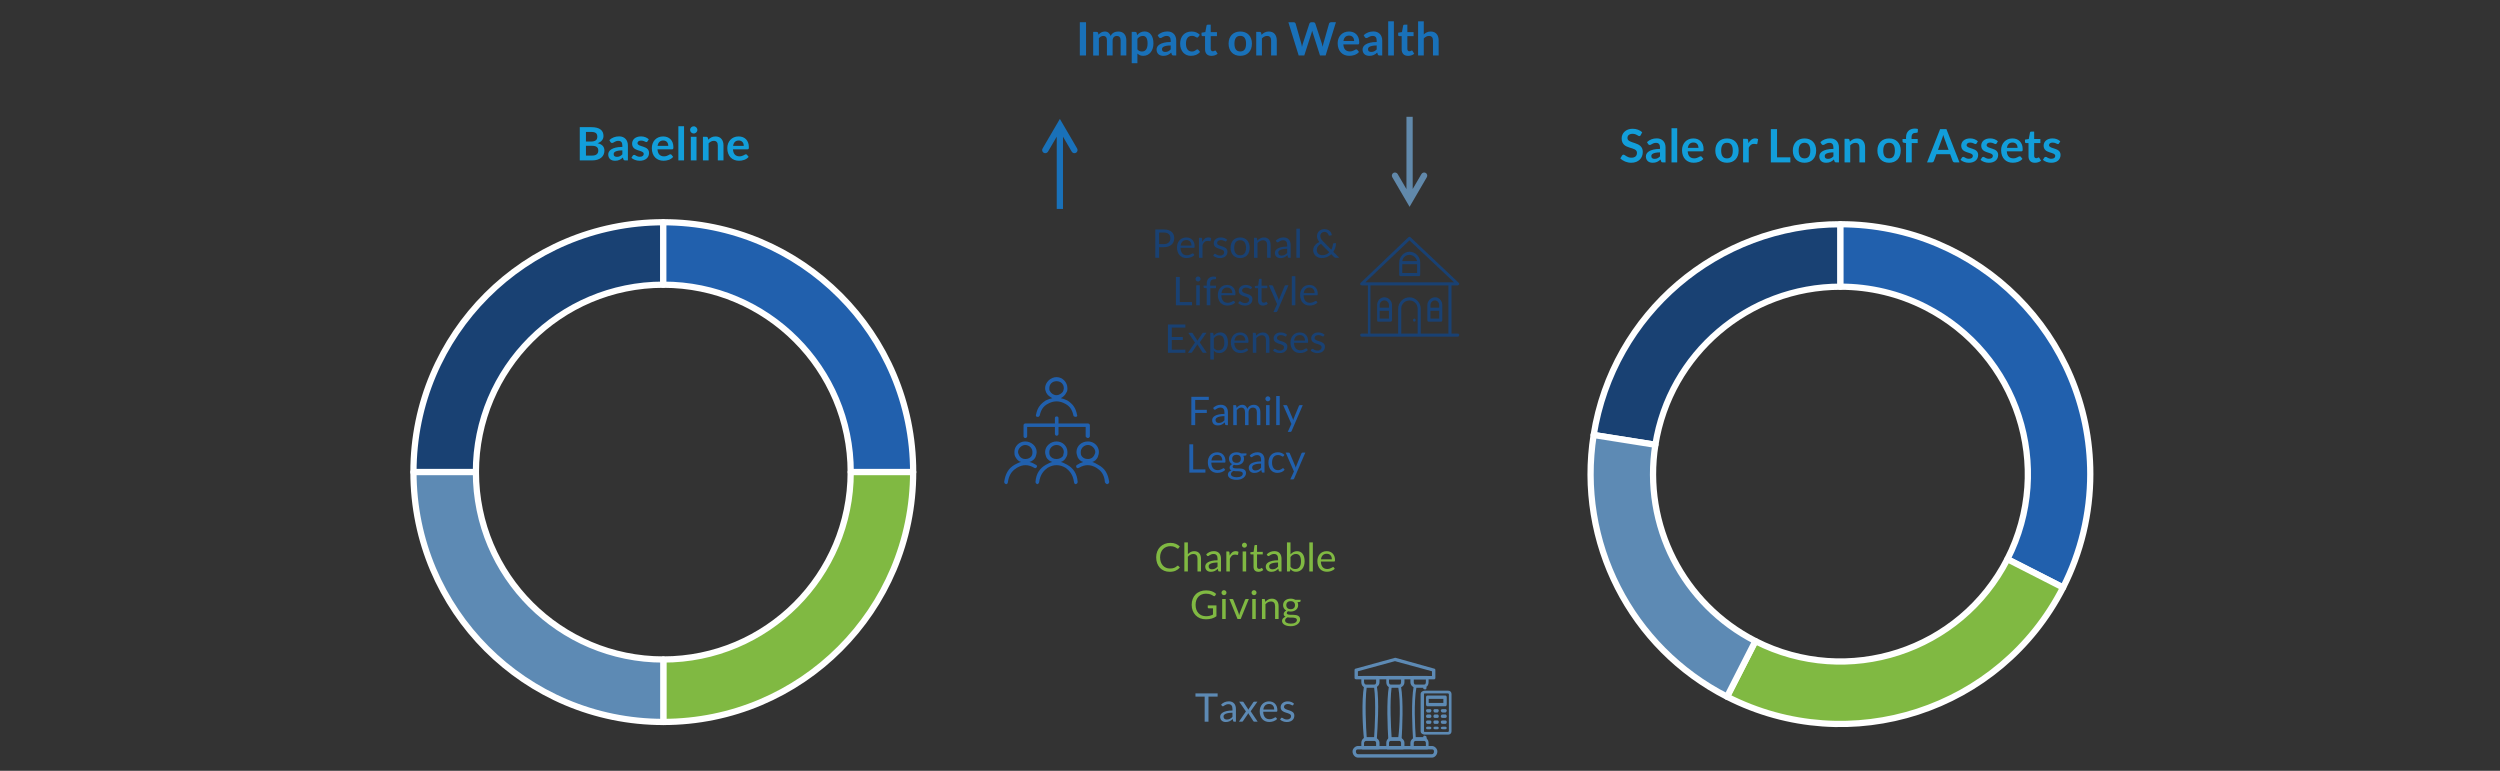 <?xml version="1.0" encoding="UTF-8"?><svg id="a" xmlns="http://www.w3.org/2000/svg" width="600" height="185" viewBox="0 0 600 185"><rect x="0" y="0" width="600" height="185" fill="#333333" stroke="none"/><g id="b"><path d="M99.228,113.297c0-33.11,26.85-59.96,59.96-59.96v14.99c-24.83,0-44.97,20.14-44.97,44.97h-14.99Z" style="fill:#194173; fill-rule:evenodd;"/><path d="M99.228,113.297c0-33.11,26.85-59.96,59.96-59.96v14.99c-24.83,0-44.97,20.14-44.97,44.97h-14.99Z" style="fill:none; stroke:#fff; stroke-linejoin:round; stroke-width:1.5px;"/><path d="M159.188,53.337c33.12,0,59.97,26.85,59.97,59.96h-14.99c0-24.83-20.14-44.97-44.98-44.97v-14.99Z" style="fill:#2160ad; fill-rule:evenodd;"/><path d="M159.188,53.337c33.12,0,59.97,26.85,59.97,59.96h-14.99c0-24.83-20.14-44.97-44.98-44.97v-14.99Z" style="fill:none; stroke:#fff; stroke-linejoin:round; stroke-width:1.5px;"/><path d="M219.158,113.297c0,33.12-26.85,59.97-59.97,59.97v-14.99c24.84,0,44.98-20.14,44.98-44.98h14.99Z" style="fill:#80b942; fill-rule:evenodd;"/><path d="M219.158,113.297c0,33.12-26.85,59.97-59.97,59.97v-14.99c24.84,0,44.98-20.14,44.98-44.98h14.99Z" style="fill:none; stroke:#fff; stroke-linejoin:round; stroke-width:1.5px;"/><path d="M159.188,173.267c-33.11,0-59.96-26.85-59.96-59.97h14.99c0,24.84,20.14,44.98,44.97,44.98v14.99Z" style="fill:#5d8ab4; fill-rule:evenodd;"/><path d="M159.188,173.267c-33.11,0-59.96-26.85-59.96-59.97h14.99c0,24.84,20.14,44.98,44.97,44.98v14.99Z" style="fill:none; stroke:#fff; stroke-linejoin:round; stroke-width:1.5px;"/><path d="M139.144,38.497v-7.981h2.755c.522,0,.969.05,1.339.148.369.1.673.241.91.426.237.184.411.406.521.668.11.261.166.556.166.883,0,.188-.027.367-.083.538-.055.171-.141.331-.257.48-.115.148-.263.284-.441.405-.179.122-.391.225-.638.31,1.097.246,1.646.839,1.646,1.777,0,.339-.064.651-.193.938s-.316.534-.563.742c-.246.208-.55.371-.91.488-.361.118-.773.177-1.236.177h-3.015ZM140.629,33.971h1.187c.504,0,.887-.092,1.148-.275.261-.185.392-.477.392-.878,0-.416-.118-.712-.354-.889s-.604-.266-1.104-.266h-1.27v2.308ZM140.629,34.998v2.34h1.507c.276,0,.507-.033.692-.1.187-.065.335-.154.447-.265s.193-.239.243-.387c.05-.146.074-.303.074-.469,0-.173-.027-.328-.083-.467-.055-.138-.142-.255-.259-.353-.118-.098-.269-.172-.453-.224-.184-.052-.406-.077-.668-.077h-1.501Z" style="fill:#129eda;"/><path d="M150.697,38.497h-.613c-.129,0-.229-.02-.304-.058-.073-.039-.129-.117-.165-.234l-.122-.403c-.143.129-.284.242-.422.34s-.28.179-.428.245-.304.116-.469.149c-.166.033-.351.05-.553.05-.239,0-.46-.032-.662-.097-.202-.065-.376-.162-.521-.291-.146-.13-.259-.29-.34-.482-.081-.191-.121-.415-.121-.67,0-.214.056-.426.168-.634.112-.209.299-.397.561-.565.261-.168.609-.308,1.043-.418.435-.11.974-.166,1.617-.166v-.334c0-.382-.079-.664-.239-.848s-.394-.275-.698-.275c-.222,0-.405.025-.553.077-.146.052-.274.109-.384.174-.108.064-.208.122-.301.174-.092.052-.192.077-.303.077-.093,0-.172-.023-.238-.071-.065-.048-.119-.107-.159-.177l-.249-.437c.651-.596,1.438-.895,2.357-.895.331,0,.626.055.886.163s.479.26.659.453c.181.192.317.424.412.692.094.269.141.563.141.883v3.577ZM148.048,37.647c.14,0,.269-.013.386-.038.118-.025.229-.063.334-.114.105-.051.206-.113.304-.188s.196-.162.295-.264v-.948c-.397,0-.729.025-.996.075s-.481.114-.643.192c-.162.077-.277.168-.346.272-.067.104-.102.217-.102.339,0,.241.07.413.212.517.142.104.327.156.556.156Z" style="fill:#129eda;"/><path d="M155.4,33.937c-.036.06-.075.101-.115.124-.041.024-.092.036-.154.036-.066,0-.138-.019-.213-.055-.075-.037-.163-.078-.263-.124-.099-.047-.212-.088-.339-.125-.127-.036-.277-.055-.45-.055-.269,0-.48.057-.635.171s-.231.264-.231.447c0,.121.039.224.118.307.079.082.185.155.314.218.131.062.279.118.444.168.166.05.335.104.508.163.174.059.343.126.508.201.166.076.314.172.444.287.131.116.236.255.315.417s.118.357.118.585c0,.272-.05.523-.148.754-.1.229-.245.429-.437.596-.191.168-.428.298-.709.393-.282.094-.604.141-.969.141-.195,0-.386-.018-.571-.053-.187-.035-.364-.084-.536-.146-.171-.062-.329-.136-.475-.221s-.273-.177-.384-.276l.315-.519c.04-.062.088-.11.144-.144.055-.033.125-.05.209-.05.085,0,.165.024.24.072s.163.1.263.154c.099.056.216.106.351.154.134.048.304.072.511.072.161,0,.301-.02.416-.059.116-.038.212-.089.287-.151s.131-.135.166-.218.052-.169.052-.257c0-.133-.039-.241-.118-.326-.079-.084-.185-.158-.314-.221-.131-.062-.28-.118-.447-.168-.168-.05-.339-.104-.514-.163s-.346-.128-.513-.207c-.168-.079-.317-.18-.447-.301-.131-.121-.236-.271-.314-.447-.08-.177-.119-.39-.119-.64,0-.232.046-.453.138-.663s.228-.393.406-.549c.178-.156.4-.281.668-.375.267-.095.574-.142.924-.142.391,0,.746.064,1.065.193.32.129.587.298.801.508l-.31.491Z" style="fill:#129eda;"/><path d="M159.159,32.745c.356,0,.686.058.985.172.3.113.559.28.775.499s.387.488.508.806c.121.318.182.682.182,1.091,0,.103-.004.188-.014.257-.009.067-.025.121-.05.16-.023.038-.056.065-.096.082-.041.017-.093.025-.155.025h-3.499c.04.581.196,1.008.469,1.28s.633.408,1.082.408c.221,0,.411-.025.571-.077.16-.051.3-.108.42-.171.119-.062.224-.119.314-.171.09-.052.178-.077.262-.077.056,0,.104.011.144.033.041.021.075.053.105.094l.397.496c-.151.177-.32.325-.508.444-.188.12-.384.216-.588.287-.205.072-.412.123-.624.152s-.417.044-.615.044c-.395,0-.761-.065-1.099-.196-.339-.13-.633-.323-.884-.579-.25-.256-.446-.572-.59-.949-.144-.378-.216-.814-.216-1.312,0-.387.062-.75.188-1.09.125-.341.305-.637.538-.889.234-.252.52-.452.856-.6.336-.146.716-.221,1.14-.221ZM159.187,33.722c-.397,0-.708.112-.933.337s-.368.543-.431.955h2.562c0-.177-.024-.344-.072-.5s-.121-.293-.221-.411-.225-.211-.375-.279c-.151-.067-.328-.102-.53-.102Z" style="fill:#129eda;"/><path d="M164.171,30.295v8.202h-1.363v-8.202h1.363Z" style="fill:#129eda;"/><path d="M167.367,31.183c0,.117-.024.228-.072.331-.048.103-.111.193-.19.271s-.172.139-.278.185-.221.069-.343.069c-.117,0-.229-.023-.334-.069-.104-.046-.195-.107-.272-.185s-.14-.168-.186-.271c-.046-.104-.068-.214-.068-.331,0-.122.022-.235.068-.343.046-.106.108-.198.186-.275s.168-.14.272-.186c.105-.046.217-.068.334-.068.122,0,.236.022.343.068s.199.108.278.186.143.169.19.275c.048.107.072.221.072.343ZM167.163,32.834v5.663h-1.363v-5.663h1.363Z" style="fill:#129eda;"/><path d="M168.703,38.497v-5.663h.834c.177,0,.292.083.348.248l.094.447c.114-.118.234-.225.361-.32s.262-.179.403-.248c.142-.07.293-.123.455-.16s.339-.056.53-.056c.309,0,.583.053.822.157.239.105.438.253.599.442s.281.416.364.679.124.553.124.869v3.604h-1.363v-3.604c0-.346-.08-.613-.24-.803s-.399-.284-.72-.284c-.235,0-.457.053-.663.16-.206.106-.4.252-.585.436v4.096h-1.363Z" style="fill:#129eda;"/><path d="M177.275,32.745c.356,0,.686.058.985.172.3.113.559.28.775.499s.387.488.508.806c.121.318.182.682.182,1.091,0,.103-.004.188-.014.257-.009.067-.025.121-.05.16-.023.038-.056.065-.096.082-.041.017-.093.025-.155.025h-3.499c.04.581.196,1.008.469,1.28s.633.408,1.082.408c.221,0,.411-.025.571-.077.16-.051.3-.108.42-.171.119-.062.224-.119.314-.171.09-.052.178-.077.262-.077.056,0,.104.011.144.033.041.021.075.053.105.094l.397.496c-.151.177-.32.325-.508.444-.188.12-.384.216-.588.287-.205.072-.412.123-.624.152s-.417.044-.615.044c-.395,0-.761-.065-1.099-.196-.339-.13-.633-.323-.884-.579-.25-.256-.446-.572-.59-.949-.144-.378-.216-.814-.216-1.312,0-.387.062-.75.188-1.09.125-.341.305-.637.538-.889.234-.252.52-.452.856-.6.336-.146.716-.221,1.14-.221ZM177.303,33.722c-.397,0-.708.112-.933.337s-.368.543-.431.955h2.562c0-.177-.024-.344-.072-.5s-.121-.293-.221-.411-.225-.211-.375-.279c-.151-.067-.328-.102-.53-.102Z" style="fill:#129eda;"/><path d="M244.618,109.327c-.15-.29-.29-.57-.29-.85,0-.84.86-1.68,1.73-1.68,1.01,0,1.73.84,1.73,1.68,0,.28,0,.56-.15.85-.28.56-.86.84-1.58.84-.58,0-1.16-.28-1.44-.84ZM248.648,111.567c-.43-.28-1.01-.56-1.58-.7.57-.14,1.15-.56,1.44-1.12.14-.42.29-.85.29-1.27,0-1.4-1.3-2.53-2.74-2.53s-2.6,1.13-2.6,2.53c0,.42,0,.85.29,1.27.29.56.72.98,1.3,1.12-.58.14-1.01.42-1.59.7-1.44.85-2.16,2.11-2.45,4.08,0,.28.14.42.43.56.29,0,.44-.28.44-.42.28-2.11,1.29-2.95,2.16-3.51,1.44-.85,2.74-.85,4.18,0,.15.14.43.14.58-.14.14-.14.14-.43-.15-.57Z" style="fill:#2160ad; fill-rule:evenodd;"/><path d="M259.518,109.327c-.14-.29-.14-.57-.14-.85,0-.84.73-1.68,1.74-1.68.88,0,1.75.84,1.75,1.68,0,.28-.15.56-.29.85-.29.56-.88.84-1.46.84-.72,0-1.3-.28-1.6-.84ZM266.208,115.647c-.29-1.97-1.02-3.23-2.62-4.08-.43-.28-1.01-.56-1.45-.7.58-.14,1.02-.56,1.31-1.12.14-.42.29-.85.29-1.27,0-1.4-1.16-2.53-2.62-2.53-1.6,0-2.76,1.13-2.76,2.53,0,.42.15.85.29,1.27.29.56.73.98,1.31,1.12-.44.14-1.02.42-1.45.7-.29.14-.29.43-.15.57,0,.28.29.28.58.14,1.46-.85,2.76-.85,4.22,0,.87.56,1.89,1.4,2.03,3.51.15.14.29.42.58.42.29-.14.44-.28.44-.56Z" style="fill:#2160ad; fill-rule:evenodd;"/><path d="M251.988,109.327c-.15-.29-.15-.57-.15-.85,0-.84.73-1.68,1.74-1.68s1.74.84,1.74,1.68c0,.28-.15.56-.15.85-.29.56-1.01.84-1.59.84-.72,0-1.3-.28-1.59-.84ZM258.638,115.647c-.14-1.97-1.01-3.23-2.46-4.08-.57-.28-1.01-.56-1.59-.7.58-.14,1.02-.56,1.3-1.12.29-.42.29-.85.29-1.27,0-1.4-1.15-2.53-2.6-2.53s-2.75,1.13-2.75,2.53c0,.42.14.85.29,1.27.29.56.87.98,1.45,1.12-.58.14-1.02.42-1.6.7-1.44.85-2.31,2.11-2.45,4.08,0,.28.14.42.43.56.14,0,.43-.28.43-.42.29-2.11,1.31-2.95,2.03-3.51,1.45-.85,2.89-.85,4.34,0,.72.56,1.74,1.4,2.03,3.51,0,.14.14.42.43.42.29-.14.43-.28.43-.56Z" style="fill:#2160ad; fill-rule:evenodd;"/><path d="M251.988,93.867c-.15-.14-.15-.42-.15-.7,0-.98.73-1.68,1.74-1.68s1.74.7,1.74,1.68c0,.28-.15.56-.15.7-.29.56-1.01.98-1.59.98-.72,0-1.3-.42-1.59-.98ZM258.498,99.617c-.29-1.68-1.01-2.66-2.32-3.5-.57-.28-1.01-.42-1.59-.56.58-.28,1.02-.71,1.3-1.27.29-.42.29-.7.29-1.12,0-1.4-1.15-2.66-2.6-2.66s-2.75,1.26-2.75,2.66c0,.42.14.7.29,1.12.29.56.87.99,1.45,1.27-.58.14-1.02.28-1.6.56-1.3.84-2.02,1.82-2.31,3.36-.14.28,0,.56.29.56.29.14.43-.14.58-.28.29-1.4.87-2.24,1.88-2.8,1.45-.84,2.89-.84,4.34,0,1.01.56,1.59,1.4,1.88,2.8,0,.14.29.28.44.28h.14c.29,0,.43-.28.29-.42Z" style="fill:#2160ad; fill-rule:evenodd;"/><path d="M261.428,101.767c-.15-.14-.29-.14-.29-.14h-7.1v-1.26c0-.28-.14-.42-.43-.42-.29,0-.43.14-.43.42v1.26h-7.1c-.14,0-.43.14-.43.42v2.67c0,.14.14.42.43.42.29,0,.44-.28.44-.42v-2.25h6.66v1.69c0,.14.14.42.43.42.29,0,.43-.28.43-.42v-1.69h6.52v2.25c0,.14.29.42.58.42.14,0,.43-.28.43-.42v-2.67c0-.14-.14-.28-.14-.28Z" style="fill:#2160ad; fill-rule:evenodd;"/><path d="M260.647,13.317h-1.49v-7.981h1.49v7.981Z" style="fill:#1971b9;"/><path d="M262.363,13.317v-5.663h.834c.177,0,.292.083.348.248l.088.42c.1-.11.203-.212.312-.304.108-.092.224-.171.348-.237.123-.066.256-.119.397-.157.142-.039.297-.059.466-.059.357,0,.65.097.881.29.229.193.402.45.516.771.089-.188.199-.349.332-.483.132-.134.277-.244.436-.328.158-.085.326-.147.505-.188.179-.041.358-.062.538-.062.313,0,.591.048.834.144s.447.236.612.42c.166.184.292.408.379.674.086.265.129.568.129.91v3.604h-1.363v-3.604c0-.36-.079-.632-.237-.814-.158-.182-.39-.272-.695-.272-.14,0-.27.023-.39.071-.119.048-.224.117-.314.207-.09.09-.161.203-.212.34-.052.136-.078.292-.078.469v3.604h-1.368v-3.604c0-.379-.077-.655-.229-.828s-.378-.259-.676-.259c-.195,0-.379.049-.55.146-.171.098-.33.231-.478.4v4.146h-1.363Z" style="fill:#1971b9;"/><path d="M271.614,15.167v-7.513h.834c.088,0,.163.021.226.061s.104.104.122.188l.11.524c.228-.261.49-.473.786-.635.297-.162.644-.243,1.041-.243.309,0,.591.064.847.193s.477.315.663.561c.186.245.329.547.431.905.101.358.151.77.151,1.233,0,.424-.057.815-.171,1.176-.114.361-.277.674-.488.938-.212.266-.468.472-.768.621s-.636.224-1.008.224c-.32,0-.591-.049-.813-.146s-.423-.232-.6-.405v2.318h-1.363ZM274.264,8.626c-.283,0-.525.06-.726.179-.2.12-.388.288-.561.506v2.539c.155.191.323.324.505.399.183.076.379.113.588.113.206,0,.394-.038.561-.115.168-.077.31-.195.425-.354.116-.158.205-.358.269-.599.062-.241.094-.525.094-.854,0-.331-.027-.611-.08-.842-.054-.229-.13-.416-.229-.56s-.22-.249-.361-.315c-.142-.065-.303-.099-.483-.099Z" style="fill:#1971b9;"/><path d="M282.296,13.317h-.613c-.129,0-.229-.02-.304-.058-.073-.039-.129-.117-.165-.234l-.122-.403c-.143.129-.284.242-.422.34s-.28.179-.428.245-.304.116-.469.149c-.166.033-.351.05-.553.05-.239,0-.46-.032-.662-.097-.202-.065-.376-.162-.521-.291-.146-.13-.259-.29-.34-.482-.081-.191-.121-.415-.121-.67,0-.214.056-.426.168-.634.112-.209.299-.397.561-.565.261-.168.609-.308,1.043-.418.435-.11.974-.166,1.617-.166v-.334c0-.382-.079-.664-.239-.848s-.394-.275-.698-.275c-.222,0-.405.025-.553.077-.146.052-.274.109-.384.174-.108.064-.208.122-.301.174-.092.052-.192.077-.303.077-.093,0-.172-.023-.238-.071-.065-.048-.119-.107-.159-.177l-.249-.437c.651-.596,1.438-.895,2.357-.895.331,0,.626.055.886.163s.479.26.659.453c.181.192.317.424.412.692.094.269.141.563.141.883v3.577ZM279.647,12.468c.14,0,.269-.013.386-.038.118-.025.229-.063.334-.114.105-.051.206-.113.304-.188s.196-.162.295-.264v-.948c-.397,0-.729.025-.996.075s-.481.114-.643.192c-.162.077-.277.168-.346.272-.067.104-.102.217-.102.339,0,.241.07.413.212.517.142.104.327.156.556.156Z" style="fill:#1971b9;"/><path d="M287.596,8.851c-.041.052-.08.093-.119.122s-.095.044-.168.044c-.07,0-.139-.021-.205-.063-.065-.042-.145-.09-.237-.144-.092-.054-.201-.102-.328-.144s-.284-.063-.472-.063c-.239,0-.449.043-.63.13-.18.086-.33.211-.449.372-.12.162-.209.358-.268.588-.06.23-.089.491-.089.781,0,.302.032.57.097.806.064.236.157.434.279.594.121.16.269.281.441.364s.368.124.585.124.393-.026.527-.08c.134-.053.247-.111.339-.176.093-.064.172-.124.24-.177.068-.054.145-.08.229-.08.11,0,.193.042.248.127l.393.496c-.151.177-.315.325-.492.444-.176.12-.359.216-.549.287-.189.072-.386.123-.588.152s-.403.044-.602.044c-.35,0-.679-.065-.988-.196-.309-.13-.579-.32-.809-.571-.23-.25-.412-.557-.547-.919-.134-.362-.201-.775-.201-1.239,0-.416.06-.801.18-1.156.119-.355.295-.662.527-.922.231-.26.519-.463.86-.61.343-.146.736-.221,1.182-.221.423,0,.794.068,1.112.205.318.136.604.331.858.585l-.358.496Z" style="fill:#1971b9;"/><path d="M290.741,13.406c-.489,0-.866-.14-1.132-.417-.265-.278-.397-.661-.397-1.151v-3.162h-.574c-.073,0-.137-.024-.19-.072-.053-.048-.08-.119-.08-.215v-.541l.911-.149.287-1.546c.015-.073.049-.13.103-.171.053-.04.12-.061.201-.061h.706v1.783h1.491v.972h-1.491v3.068c0,.177.045.314.133.414.089.1.206.149.354.149.084,0,.155-.01.212-.03.058-.021.107-.042.149-.063.042-.022.08-.043.113-.063s.066-.03.1-.03c.04,0,.073.01.099.03.026.021.054.051.083.091l.409.662c-.199.166-.428.291-.685.376-.258.084-.524.127-.801.127Z" style="fill:#1971b9;"/><path d="M297.669,7.565c.423,0,.807.068,1.15.205.345.136.638.329.881.579s.431.556.563.916c.132.361.198.764.198,1.209,0,.449-.066.854-.198,1.215-.133.36-.32.668-.563.922s-.536.449-.881.585c-.344.136-.728.204-1.15.204s-.808-.068-1.153-.204c-.347-.136-.642-.331-.887-.585-.244-.254-.434-.562-.568-.922-.134-.36-.201-.766-.201-1.215,0-.445.067-.848.201-1.209.135-.36.324-.666.568-.916.245-.25.54-.443.887-.579.346-.137.73-.205,1.153-.205ZM297.669,12.351c.471,0,.819-.158,1.046-.475s.34-.78.34-1.391c0-.611-.113-1.077-.34-1.397-.227-.319-.575-.479-1.046-.479-.479,0-.832.161-1.06.482-.229.322-.343.787-.343,1.395,0,.606.114,1.069.343,1.388.228.318.581.478,1.06.478Z" style="fill:#1971b9;"/><path d="M301.494,13.317v-5.663h.834c.177,0,.292.083.348.248l.094.447c.114-.118.234-.225.361-.32s.262-.179.403-.248c.142-.07.293-.123.455-.16s.339-.056.53-.056c.309,0,.583.053.822.157.239.105.438.253.599.442s.281.416.364.679.124.553.124.869v3.604h-1.363v-3.604c0-.346-.08-.613-.24-.803s-.399-.284-.72-.284c-.235,0-.457.053-.663.16-.206.106-.4.252-.585.436v4.096h-1.363Z" style="fill:#1971b9;"/><path d="M309.205,5.336h1.247c.129,0,.236.03.323.091.086.061.145.143.174.246l1.358,4.774c.032.118.063.245.091.384.027.138.054.284.08.438.029-.154.062-.301.097-.438.034-.139.072-.266.113-.384l1.567-4.774c.029-.085.087-.162.174-.232.086-.069.192-.104.317-.104h.436c.129,0,.236.03.32.091.085.061.144.143.177.246l1.557,4.774c.081.235.151.497.21.784.025-.144.053-.282.08-.414.027-.133.056-.256.086-.37l1.357-4.774c.025-.093.083-.172.171-.237.089-.066.195-.1.32-.1h1.165l-2.479,7.981h-1.342l-1.744-5.453c-.021-.07-.045-.146-.069-.227-.023-.081-.047-.168-.068-.26-.022.092-.045.179-.069.26-.023.081-.047.156-.069.227l-1.761,5.453h-1.341l-2.479-7.981Z" style="fill:#1971b9;"/><path d="M323.762,7.565c.356,0,.686.058.985.172.3.113.559.28.775.499s.387.488.508.806c.121.318.182.682.182,1.091,0,.103-.004.188-.014.257-.009.067-.025.121-.05.16-.023.038-.056.065-.096.082-.041.017-.093.025-.155.025h-3.499c.04.581.196,1.008.469,1.28s.633.408,1.082.408c.221,0,.411-.025.571-.077.16-.051.3-.108.42-.171.119-.062.224-.119.314-.171.09-.052.178-.077.262-.077.056,0,.104.011.144.033.041.021.075.053.105.094l.397.496c-.151.177-.32.325-.508.444-.188.12-.384.216-.588.287-.205.072-.412.123-.624.152s-.417.044-.615.044c-.395,0-.761-.065-1.099-.196-.339-.13-.633-.323-.884-.579-.25-.256-.446-.572-.59-.949-.144-.378-.216-.814-.216-1.312,0-.387.062-.75.188-1.09.125-.341.305-.637.538-.889.234-.252.52-.452.856-.6.336-.146.716-.221,1.14-.221ZM323.789,8.543c-.397,0-.708.112-.933.337s-.368.543-.431.955h2.562c0-.177-.024-.344-.072-.5s-.121-.293-.221-.411-.225-.211-.375-.279c-.151-.067-.328-.102-.53-.102Z" style="fill:#1971b9;"/><path d="M331.738,13.317h-.613c-.129,0-.229-.02-.304-.058-.073-.039-.129-.117-.165-.234l-.122-.403c-.143.129-.284.242-.422.34s-.28.179-.428.245-.304.116-.469.149c-.166.033-.351.05-.553.05-.239,0-.46-.032-.662-.097-.202-.065-.376-.162-.521-.291-.146-.13-.259-.29-.34-.482-.081-.191-.121-.415-.121-.67,0-.214.056-.426.168-.634.112-.209.299-.397.561-.565.261-.168.609-.308,1.043-.418.435-.11.974-.166,1.617-.166v-.334c0-.382-.079-.664-.239-.848s-.394-.275-.698-.275c-.222,0-.405.025-.553.077-.146.052-.274.109-.384.174-.108.064-.208.122-.301.174-.092.052-.192.077-.303.077-.093,0-.172-.023-.238-.071-.065-.048-.119-.107-.159-.177l-.249-.437c.651-.596,1.438-.895,2.357-.895.331,0,.626.055.886.163s.479.26.659.453c.181.192.317.424.412.692.094.269.141.563.141.883v3.577ZM329.089,12.468c.14,0,.269-.013.386-.038.118-.025.229-.063.334-.114.105-.051.206-.113.304-.188s.196-.162.295-.264v-.948c-.397,0-.729.025-.996.075s-.481.114-.643.192c-.162.077-.277.168-.346.272-.067.104-.102.217-.102.339,0,.241.07.413.212.517.142.104.327.156.556.156Z" style="fill:#1971b9;"/><path d="M334.531,5.115v8.202h-1.363V5.115h1.363Z" style="fill:#1971b9;"/><path d="M337.931,13.406c-.489,0-.866-.14-1.132-.417-.265-.278-.397-.661-.397-1.151v-3.162h-.574c-.073,0-.137-.024-.19-.072-.053-.048-.08-.119-.08-.215v-.541l.911-.149.287-1.546c.015-.073.049-.13.103-.171.053-.04.12-.061.201-.061h.706v1.783h1.491v.972h-1.491v3.068c0,.177.045.314.133.414.089.1.206.149.354.149.084,0,.155-.01.212-.03.058-.021.107-.042.149-.063.042-.022.08-.043.113-.063s.066-.03.1-.03c.04,0,.073.01.099.03.026.021.054.051.083.091l.409.662c-.199.166-.428.291-.685.376-.258.084-.524.127-.801.127Z" style="fill:#1971b9;"/><path d="M340.343,13.317V5.115h1.363v3.151c.221-.21.464-.379.729-.508.266-.129.576-.193.934-.193.309,0,.583.053.822.157.239.105.438.253.599.442s.281.416.364.679.124.553.124.869v3.604h-1.363v-3.604c0-.346-.08-.613-.24-.803s-.399-.284-.72-.284c-.235,0-.457.053-.663.16-.206.106-.4.252-.585.436v4.096h-1.363Z" style="fill:#1971b9;"/><path d="M331.118,76.457v-1.87h2.23v1.87h-2.23ZM332.238,72.097c.62,0,1.11.5,1.11,1.12v.62h-2.23v-.62c0-.62.5-1.12,1.12-1.12ZM332.238,71.347c-.99,0-1.73.87-1.73,1.87v3.61c0,.25.12.38.24.38h2.97c.13,0,.37-.13.37-.38v-3.61c0-1-.86-1.87-1.85-1.87Z" style="fill:#194173; fill-rule:evenodd;"/><path d="M338.268,61.167c.86,0,1.6.62,1.84,1.5h-3.56c.12-.88.86-1.5,1.72-1.5ZM336.548,65.527v-2.12h3.56v2.12h-3.56ZM336.178,66.277h4.3c.25,0,.37-.13.37-.38v-2.86c0-1.37-1.11-2.62-2.58-2.62-1.35,0-2.46,1.25-2.46,2.62v2.86c0,.25.12.38.37.38Z" style="fill:#194173; fill-rule:evenodd;"/><path d="M343.308,76.457v-1.87h2.1v1.87h-2.1ZM344.418,72.097c.5,0,.99.5.99,1.12v.62h-2.1v-.62c0-.62.49-1.12,1.11-1.12ZM344.418,71.347c-.99,0-1.85.87-1.85,1.87v3.61c0,.25.12.38.37.38h2.84c.25,0,.37-.13.37-.38v-3.61c0-1-.74-1.87-1.73-1.87Z" style="fill:#194173; fill-rule:evenodd;"/><path d="M339.138,76.837c0-.2.14-.37.31-.37.17,0,.31.17.31.37,0,.2-.14.37-.31.37-.17,0-.31-.17-.31-.37Z" style="fill:#194173; fill-rule:evenodd;"/><path d="M340.978,80.067v-5.97c0-1.49-1.23-2.74-2.71-2.74s-2.71,1.25-2.71,2.74v5.97h-6.65v-11.57h18.71v11.57h-6.64ZM336.298,80.067v-5.97c0-1.12.86-1.99,1.97-1.99s1.97.87,1.97,1.99v5.97h-3.94ZM338.268,57.687l10.71,10.07h-21.3l10.59-10.07ZM349.838,80.067h-1.48v-11.57h1.48c.12,0,.25-.12.37-.24,0-.13,0-.38-.12-.38l-11.58-10.94c-.12-.13-.36-.13-.49,0l-11.45,10.94c-.12,0-.12.25-.12.38.12.12.25.24.37.24h1.48v11.57h-1.48c-.25,0-.37.12-.37.37,0,.13.12.37.37.37h23.02c.25,0,.37-.24.37-.37,0-.25-.12-.37-.37-.37Z" style="fill:#194173; fill-rule:evenodd;"/><path d="M327.368,163.047v.66c0,.33.32.65.48.65h1.94c.32,0,.48-.32.48-.65v-.66h-2.9ZM329.788,165.017h-1.94c-.64,0-1.13-.49-1.13-1.31v-.99c0-.33.16-.49.33-.49h3.71c.16,0,.32.16.32.49v.99c0,.82-.64,1.31-1.29,1.31Z" style="fill:#5d8ab4; fill-rule:evenodd;"/><path d="M333.358,163.047v.66c0,.33.16.65.48.65h1.94c.32,0,.48-.32.48-.65v-.66h-2.9ZM335.778,165.017h-1.94c-.64,0-1.13-.49-1.13-1.31v-.99c0-.33.17-.49.33-.49h3.55c.32,0,.48.16.48.49v.99c0,.82-.64,1.31-1.29,1.31Z" style="fill:#5d8ab4; fill-rule:evenodd;"/><path d="M339.308,163.047v.66c0,.33.16.65.48.65h1.94c.32,0,.48-.32.48-.65v-.66h-2.9ZM341.728,165.017h-1.94c-.64,0-1.29-.49-1.29-1.31v-.99c0-.33.16-.49.49-.49h3.55c.16,0,.32.16.32.49v.99c0,.82-.49,1.31-1.13,1.31Z" style="fill:#5d8ab4; fill-rule:evenodd;"/><path d="M327.368,179.057h2.9v-.79c0-.16-.16-.48-.48-.48h-1.94c-.16,0-.48.32-.48.48v.79ZM330.758,179.847h-3.71c-.17,0-.33-.16-.33-.47v-1.11c0-.64.49-1.28,1.13-1.28h1.94c.65,0,1.29.64,1.29,1.28v1.11c0,.31-.16.47-.32.47Z" style="fill:#5d8ab4; fill-rule:evenodd;"/><path d="M328.008,176.937h1.78c.16-2.26.48-8.4,0-11.95h-1.78c-.48,3.55-.16,9.69,0,11.95ZM330.108,177.737h-2.58q-.16-.16-.16-.32c-.32-2.58-.65-9.2,0-12.76,0-.16.16-.32.32-.32h2.26c.16,0,.32.16.49.32.64,3.56.16,10.18,0,12.76q0,.16-.17.32h-.16Z" style="fill:#5d8ab4; fill-rule:evenodd;"/><path d="M333.358,179.057h2.9v-.79c0-.16-.16-.48-.48-.48h-1.94c-.32,0-.48.32-.48.48v.79ZM336.588,179.847h-3.55c-.16,0-.33-.16-.33-.47v-1.11c0-.64.49-1.28,1.13-1.28h1.94c.65,0,1.29.64,1.29,1.28v1.11c0,.31-.16.47-.48.47Z" style="fill:#5d8ab4; fill-rule:evenodd;"/><path d="M333.988,176.937h1.6c.32-2.26.64-8.4,0-11.95h-1.6c-.48,3.55-.16,9.69,0,11.95ZM336.068,177.737h-2.72c0-.16-.16-.16-.16-.32-.16-2.58-.48-9.2.16-12.76,0-.16.16-.32.32-.32h2.24c.16,0,.32.16.32.32.64,3.56.32,10.18.16,12.76,0,.16-.16.16-.16.32h-.16Z" style="fill:#5d8ab4; fill-rule:evenodd;"/><path d="M339.308,179.057h2.9v-.79c0-.16-.16-.48-.48-.48h-1.94c-.32,0-.48.32-.48.48v.79ZM342.538,179.847h-3.55c-.33,0-.49-.16-.49-.47v-1.11c0-.64.65-1.28,1.29-1.28h1.94c.64,0,1.13.64,1.13,1.28v1.11c0,.31-.16.47-.32.47Z" style="fill:#5d8ab4; fill-rule:evenodd;"/><path d="M341.888,177.737h-2.6c0-.16-.16-.16-.16-.32-.17-2.58-.49-9.2.16-12.76,0-.16.16-.32.32-.32h2.28c.17,0,.33.16.33.32q0,.16.16.33c0,.32-.16.48-.32.48-.33,0-.49-.16-.49-.32v-.16h-1.63c-.65,3.55-.33,9.69-.16,11.95h1.79c0-.33.16-.49.49-.33.16,0,.32.16.32.33v.48q-.16.16-.16.32h-.33Z" style="fill:#5d8ab4; fill-rule:evenodd;"/><path d="M325.908,179.857c-.33,0-.49.16-.49.49s.16.66.49.66h17.77c.32,0,.48-.33.48-.66s-.16-.49-.48-.49h-17.77ZM343.678,181.827h-17.77c-.65,0-1.3-.66-1.3-1.48,0-.66.65-1.31,1.3-1.31h17.77c.64,0,1.29.65,1.29,1.31,0,.82-.65,1.48-1.29,1.48Z" style="fill:#5d8ab4; fill-rule:evenodd;"/><path d="M325.898,162.237h17.78v-1.13l-8.89-2.43-8.89,2.43v1.13ZM344.168,163.047h-18.6c-.32,0-.48-.16-.48-.33v-1.94c0-.16.16-.32.32-.32l9.38-2.58h.16l9.22,2.58c.16,0,.32.16.32.32v1.94c0,.17-.16.33-.32.33Z" style="fill:#5d8ab4; fill-rule:evenodd;"/><path d="M341.918,166.417c-.16,0-.16.16-.16.16v8.92s0,.17.16.17h5.65l.16-.17v-8.92l-.16-.16h-5.65ZM347.568,176.307h-5.65c-.48,0-.97-.32-.97-.81v-8.92c0-.49.49-.81.97-.81h5.65c.48,0,.8.32.8.81v8.92c0,.49-.32.81-.8.81Z" style="fill:#5d8ab4; fill-rule:evenodd;"/><path d="M342.888,168.697h3.52v-.97h-3.52v.97ZM346.898,169.507h-4.33c-.16,0-.32-.16-.32-.48v-1.62c0-.32.16-.48.32-.48h4.33c.16,0,.32.16.32.48v1.62c0,.32-.16.48-.32.48Z" style="fill:#5d8ab4; fill-rule:evenodd;"/><path d="M343.218,171.007h-.65c-.16,0-.32-.33-.32-.49,0-.17.16-.33.32-.33h.65c.16,0,.32.16.32.33,0,.16-.16.49-.32.49Z" style="fill:#5d8ab4; fill-rule:evenodd;"/><path d="M344.988,171.007h-.65c-.16,0-.32-.33-.32-.49,0-.17.16-.33.32-.33h.65c.16,0,.32.16.32.33,0,.16-.16.49-.32.49Z" style="fill:#5d8ab4; fill-rule:evenodd;"/><path d="M346.898,171.007h-.64c-.32,0-.47-.33-.47-.49,0-.17.15-.33.47-.33h.64c.16,0,.32.16.32.33,0,.16-.16.49-.32.49Z" style="fill:#5d8ab4; fill-rule:evenodd;"/><path d="M343.218,172.297h-.65c-.16,0-.32-.16-.32-.33,0-.32.16-.49.32-.49h.65c.16,0,.32.17.32.49,0,.17-.16.33-.32.33Z" style="fill:#5d8ab4; fill-rule:evenodd;"/><path d="M344.988,172.297h-.65c-.16,0-.32-.16-.32-.33,0-.32.16-.49.32-.49h.65c.16,0,.32.17.32.49,0,.17-.16.33-.32.33Z" style="fill:#5d8ab4; fill-rule:evenodd;"/><path d="M346.898,172.297h-.64c-.32,0-.47-.16-.47-.33,0-.32.15-.49.47-.49h.64c.16,0,.32.17.32.49,0,.17-.16.33-.32.33Z" style="fill:#5d8ab4; fill-rule:evenodd;"/><path d="M343.218,173.727h-.65c-.16,0-.32-.16-.32-.49,0-.16.16-.33.32-.33h.65c.16,0,.32.17.32.33,0,.33-.16.49-.32.49Z" style="fill:#5d8ab4; fill-rule:evenodd;"/><path d="M344.988,173.727h-.65c-.16,0-.32-.16-.32-.49,0-.16.16-.33.32-.33h.65c.16,0,.32.17.32.33,0,.33-.16.49-.32.49Z" style="fill:#5d8ab4; fill-rule:evenodd;"/><path d="M346.898,173.727h-.64c-.32,0-.47-.16-.47-.49,0-.16.15-.33.47-.33h.64c.16,0,.32.17.32.33,0,.33-.16.49-.32.49Z" style="fill:#5d8ab4; fill-rule:evenodd;"/><path d="M343.218,175.017h-.65c-.16,0-.32-.15-.32-.3,0-.16.16-.31.32-.31h.65c.16,0,.32.15.32.31,0,.15-.16.3-.32.3Z" style="fill:#5d8ab4; fill-rule:evenodd;"/><path d="M344.988,175.017h-.65c-.16,0-.32-.15-.32-.3,0-.16.16-.31.32-.31h.65c.16,0,.32.15.32.31,0,.15-.16.3-.32.3Z" style="fill:#5d8ab4; fill-rule:evenodd;"/><path d="M346.898,175.017h-.64c-.32,0-.47-.15-.47-.3,0-.16.15-.31.47-.31h.64c.16,0,.32.15.32.31,0,.15-.16.3-.32.3Z" style="fill:#5d8ab4; fill-rule:evenodd;"/><path d="M278.192,59.327v2.54h-.914v-6.792h2.005c.43,0,.803.05,1.121.149.317.1.58.24.789.424.208.184.364.404.467.664.103.259.154.548.154.867,0,.315-.056.605-.166.867-.111.263-.272.488-.486.678-.213.189-.478.338-.794.443-.315.105-.678.159-1.085.159h-1.091ZM278.192,58.597h1.091c.262,0,.493-.034.694-.104.2-.069.369-.166.505-.291s.238-.274.308-.448.104-.365.104-.573c0-.433-.134-.771-.4-1.015-.268-.243-.671-.365-1.211-.365h-1.091v2.797Z" style="fill:#194173;"/><path d="M284.725,56.99c.287,0,.553.048.796.145.244.097.454.235.631.417s.315.406.415.673c.1.268.149.571.149.912,0,.133-.015.222-.043.266-.028.045-.082.066-.161.066h-3.195c.007.304.048.567.124.792.075.225.18.411.312.562s.291.263.474.337c.184.074.389.111.616.111.212,0,.395-.024.548-.074.153-.049.285-.102.396-.158s.203-.11.277-.159.139-.073.192-.073c.069,0,.123.027.161.081l.236.308c-.104.126-.229.236-.374.329-.146.094-.301.17-.467.23-.166.06-.338.104-.515.135s-.353.045-.525.045c-.332,0-.638-.056-.918-.168-.279-.112-.521-.276-.725-.493-.204-.217-.363-.484-.477-.804-.114-.318-.171-.686-.171-1.1,0-.335.052-.647.154-.938.103-.29.25-.542.443-.756.192-.213.428-.381.706-.502.278-.122.591-.183.938-.183ZM284.743,57.611c-.407,0-.728.117-.962.353-.233.235-.379.562-.436.979h2.611c0-.195-.027-.375-.081-.537-.054-.163-.132-.304-.236-.422-.104-.119-.231-.211-.382-.275s-.321-.097-.515-.097Z" style="fill:#194173;"/><path d="M287.754,61.867v-4.802h.483c.092,0,.154.018.189.053.034.034.059.095.071.18l.057.749c.164-.335.367-.597.609-.784.241-.188.525-.282.851-.282.133,0,.253.015.36.045s.207.072.299.126l-.109.63c-.022.079-.071.119-.147.119-.044,0-.111-.016-.203-.045-.092-.03-.22-.046-.384-.046-.294,0-.54.086-.737.257-.197.17-.362.418-.495.744v3.057h-.844Z" style="fill:#194173;"/><path d="M294.323,57.857c-.038.069-.097.104-.176.104-.047,0-.101-.018-.161-.053-.06-.034-.134-.073-.22-.116-.088-.042-.19-.082-.311-.118s-.263-.055-.427-.055c-.143,0-.271.019-.384.055-.114.036-.211.086-.292.149-.08.063-.143.137-.185.221-.043.083-.064.175-.064.272,0,.123.036.226.106.308.071.082.166.153.282.214.117.06.25.112.398.158s.301.095.457.147c.157.052.31.109.458.173s.281.143.397.237c.117.095.211.211.282.348.071.138.106.303.106.496,0,.221-.039.426-.118.613-.079.188-.196.351-.351.488-.155.138-.345.246-.568.325-.225.078-.484.118-.777.118-.336,0-.639-.055-.91-.164-.272-.108-.503-.248-.692-.419l.199-.322c.025-.041.055-.073.09-.095.035-.022.081-.033.138-.033s.116.021.18.066c.063.044.14.093.23.146.09.054.198.103.327.147.128.044.288.066.48.066.164,0,.309-.021.432-.064s.226-.101.308-.173.144-.156.183-.251c.04-.095.06-.196.06-.304,0-.133-.035-.242-.106-.329s-.165-.161-.282-.223c-.117-.062-.251-.115-.4-.161-.15-.046-.304-.095-.46-.145-.156-.051-.31-.108-.46-.174-.15-.064-.283-.146-.4-.244-.117-.098-.211-.219-.282-.362s-.106-.318-.106-.523c0-.184.038-.359.113-.528.076-.17.187-.318.332-.446s.324-.229.536-.306c.211-.075.453-.113.725-.113.316,0,.6.05.852.149.251.1.468.236.651.409l-.189.309Z" style="fill:#194173;"/><path d="M297.632,56.99c.351,0,.667.059.95.175.282.117.522.283.721.498.197.215.349.475.455.779.105.306.158.646.158,1.021,0,.38-.053.721-.158,1.024-.106.303-.258.562-.455.777-.198.215-.438.38-.721.495-.283.115-.6.173-.95.173s-.668-.058-.95-.173c-.283-.115-.524-.28-.724-.495s-.353-.475-.46-.777c-.107-.304-.161-.645-.161-1.024,0-.376.054-.716.161-1.021.107-.305.261-.564.46-.779s.44-.381.724-.498c.282-.116.6-.175.95-.175ZM297.632,61.275c.474,0,.827-.159,1.062-.477.233-.317.351-.761.351-1.33,0-.571-.117-1.018-.351-1.337-.234-.318-.588-.479-1.062-.479-.24,0-.449.041-.626.123-.177.083-.324.201-.443.355-.118.155-.207.346-.266.571-.059.227-.087.481-.087.766s.028.539.087.764c.059.224.147.413.266.566.119.153.267.271.443.353.177.083.386.124.626.124Z" style="fill:#194173;"/><path d="M300.959,61.867v-4.802h.502c.12,0,.196.059.228.176l.066.521c.209-.23.441-.417.699-.56.258-.142.556-.213.894-.213.262,0,.493.043.694.13.2.087.368.21.503.37.134.159.235.352.306.576.069.224.104.472.104.744v3.057h-.844v-3.057c0-.363-.083-.646-.248-.847-.166-.2-.42-.301-.761-.301-.25,0-.483.06-.699.18-.217.12-.417.283-.6.488v3.536h-.844Z" style="fill:#194173;"/><path d="M309.756,61.867h-.375c-.082,0-.148-.013-.198-.038-.051-.024-.084-.078-.1-.161l-.095-.445c-.127.114-.25.216-.37.306s-.246.166-.379.228-.274.108-.425.14c-.149.032-.316.048-.5.048-.187,0-.361-.026-.523-.078-.163-.053-.305-.131-.425-.235-.12-.105-.215-.237-.286-.397s-.106-.35-.106-.568c0-.19.052-.374.156-.55s.272-.332.505-.468c.231-.137.536-.249.912-.336s.836-.131,1.379-.131v-.377c0-.375-.079-.658-.239-.851-.159-.193-.396-.289-.708-.289-.206,0-.379.026-.52.078s-.262.11-.365.176c-.103.064-.19.123-.265.175-.074.053-.148.078-.221.078-.057,0-.106-.015-.149-.045s-.076-.067-.102-.111l-.152-.271c.266-.256.552-.446.858-.573.307-.126.646-.189,1.019-.189.269,0,.508.044.716.133.209.089.385.212.526.37.143.157.25.349.322.573.073.225.109.471.109.739v3.071ZM307.566,61.35c.148,0,.285-.015.408-.045s.239-.072.349-.128c.108-.056.213-.122.312-.201s.196-.169.291-.271v-.99c-.389,0-.719.024-.99.073-.271.05-.493.114-.664.193-.17.079-.294.173-.372.281-.077.108-.115.229-.115.362,0,.127.021.237.062.329s.096.168.166.227c.069.059.151.102.246.129.095.026.197.04.308.04Z" style="fill:#194173;"/><path d="M311.975,54.886v6.981h-.844v-6.981h.844Z" style="fill:#194173;"/><path d="M317.899,54.999c.25,0,.478.04.683.121.206.08.384.188.533.32.15.132.269.286.356.462.086.175.136.357.148.547l-.525.104c-.017.003-.03.005-.043.005-.041,0-.08-.011-.116-.033s-.062-.062-.078-.118c-.022-.082-.058-.168-.106-.256-.049-.089-.112-.169-.189-.242-.078-.072-.171-.133-.28-.18-.108-.048-.236-.071-.382-.071-.157,0-.3.025-.426.075-.127.051-.235.121-.325.211-.09.091-.159.196-.208.318-.05.121-.074.253-.074.396,0,.11.014.217.041.317.026.102.066.203.12.306s.124.209.209.317c.085.109.188.224.308.344l1.953,1.986c.12-.212.216-.434.287-.666s.119-.465.145-.699c.006-.06.025-.107.057-.142.031-.035.076-.053.133-.053h.521c-.007.363-.064.721-.176,1.071-.11.351-.27.68-.479.986l1.422,1.44h-.815c-.091,0-.165-.011-.223-.033-.057-.021-.12-.067-.189-.137l-.683-.688c-.297.287-.639.515-1.026.683-.387.167-.812.251-1.277.251-.253,0-.501-.043-.744-.128-.243-.086-.46-.209-.651-.372s-.346-.361-.462-.595c-.117-.234-.176-.498-.176-.792,0-.221.037-.431.111-.628s.177-.38.309-.548c.131-.167.286-.317.467-.45.18-.133.377-.246.592-.341-.192-.243-.335-.48-.426-.711-.092-.23-.138-.47-.138-.716,0-.23.042-.447.125-.649.084-.202.205-.379.363-.528.157-.15.35-.269.575-.355.227-.087.479-.131.761-.131ZM316.018,59.99c0,.206.037.387.113.543s.176.288.299.396.264.189.422.244c.158.056.319.083.483.083.354,0,.671-.064.952-.194s.529-.302.745-.517l-2.006-2.024c-.335.181-.587.396-.756.647s-.253.525-.253.822Z" style="fill:#194173;"/><path d="M283.143,72.495h2.939v.772h-3.858v-6.793h.919v6.021Z" style="fill:#194173;"/><path d="M288.129,66.958c0,.083-.017.159-.05.23s-.077.134-.133.189-.119.099-.192.13c-.072.032-.149.048-.231.048-.083,0-.159-.016-.23-.048-.071-.031-.134-.074-.189-.13s-.099-.118-.13-.189c-.032-.071-.048-.147-.048-.23,0-.082.016-.16.048-.234.031-.074.074-.139.13-.194.056-.055.118-.099.189-.13.071-.032.147-.048.23-.048.082,0,.159.016.231.048.073.031.137.075.192.13.056.056.1.12.133.194s.05.152.05.234ZM287.94,68.466v4.802h-.844v-4.802h.844Z" style="fill:#194173;"/><path d="M289.617,73.267v-4.081l-.531-.062c-.066-.017-.121-.041-.163-.074-.043-.033-.064-.081-.064-.145v-.346h.759v-.465c0-.274.038-.519.116-.732.077-.213.188-.393.331-.54.145-.146.317-.258.52-.334s.43-.114.683-.114c.215,0,.414.032.597.095l-.019.422c-.003.063-.03.102-.08.114-.051.013-.122.019-.214.019h-.146c-.146,0-.277.02-.396.058-.118.037-.22.1-.306.185-.085.085-.15.197-.196.337-.046.139-.069.311-.069.517v.44h1.39v.611h-1.36v4.096h-.849Z" style="fill:#194173;"/><path d="M294.524,68.389c.287,0,.553.049.796.145.244.097.454.235.631.417.177.183.315.406.415.674.1.267.149.571.149.912,0,.133-.015.222-.043.266s-.082.066-.161.066h-3.195c.007.303.048.567.124.791.075.225.18.412.312.562.133.15.291.263.474.337.184.074.389.111.616.111.212,0,.395-.024.548-.073s.285-.102.396-.159c.11-.057.203-.109.277-.158s.139-.073.192-.073c.069,0,.123.026.161.08l.236.309c-.104.126-.229.235-.374.329-.146.093-.301.17-.467.229-.166.061-.338.105-.515.136-.177.029-.353.045-.525.045-.332,0-.638-.057-.918-.169-.279-.111-.521-.276-.725-.492-.204-.217-.363-.484-.477-.804-.114-.319-.171-.686-.171-1.1,0-.335.052-.647.154-.938s.25-.543.443-.756c.192-.214.428-.381.706-.503.278-.121.591-.183.938-.183ZM294.542,69.011c-.407,0-.728.118-.962.354-.233.235-.379.562-.436.979h2.611c0-.196-.027-.375-.081-.538s-.132-.304-.236-.422-.231-.21-.382-.274c-.15-.065-.321-.098-.515-.098Z" style="fill:#194173;"/><path d="M300.32,69.257c-.038.07-.097.104-.176.104-.047,0-.101-.017-.161-.052-.06-.035-.134-.073-.22-.116-.088-.043-.19-.082-.311-.118-.12-.037-.263-.055-.427-.055-.143,0-.271.018-.384.055-.114.036-.211.086-.292.148-.08.063-.143.137-.185.221-.043.084-.064.175-.064.272,0,.123.036.227.106.309.071.082.166.153.282.213.117.061.25.113.398.159s.301.095.457.146c.157.053.31.11.458.173.148.063.281.143.397.237.117.095.211.211.282.349s.106.303.106.495c0,.222-.039.426-.118.614-.079.188-.196.351-.351.488-.155.137-.345.245-.568.324-.225.079-.484.118-.777.118-.336,0-.639-.054-.91-.163-.272-.109-.503-.249-.692-.42l.199-.322c.025-.041.055-.072.09-.095.035-.021.081-.033.138-.033s.116.022.18.066c.063.045.14.094.23.147.09.054.198.103.327.146.128.045.288.066.48.066.164,0,.309-.021.432-.063.123-.043.226-.101.308-.174.082-.072.144-.156.183-.251.04-.095.06-.195.06-.303,0-.133-.035-.243-.106-.33s-.165-.161-.282-.223-.251-.115-.4-.161c-.15-.046-.304-.094-.46-.145s-.31-.108-.46-.173-.283-.146-.4-.244-.211-.219-.282-.362c-.071-.145-.106-.318-.106-.524,0-.183.038-.359.113-.528.076-.169.187-.317.332-.445s.324-.23.536-.306c.211-.076.453-.114.725-.114.316,0,.6.05.852.149.251.1.468.236.651.41l-.189.308Z" style="fill:#194173;"/><path d="M303.112,73.343c-.38,0-.671-.105-.875-.317-.203-.212-.306-.517-.306-.915v-2.938h-.578c-.051,0-.093-.015-.128-.045s-.052-.076-.052-.14v-.337l.786-.1.194-1.483c.007-.048.027-.086.062-.116.035-.03.079-.045.133-.045h.427v1.654h1.375v.611h-1.375v2.882c0,.202.049.353.147.45.098.099.224.147.379.147.088,0,.165-.012.229-.036.065-.023.121-.05.169-.078.047-.028.087-.055.12-.078s.062-.035.088-.035c.044,0,.084.026.119.08l.246.403c-.146.136-.321.242-.526.319-.205.078-.417.116-.635.116Z" style="fill:#194173;"/><path d="M306.553,74.684c-.028.063-.063.114-.106.151-.043.038-.108.058-.196.058h-.626l.877-1.906-1.981-4.521h.729c.073,0,.13.019.171.055s.071.076.09.12l1.285,3.024c.028.069.053.14.073.209s.039.141.055.213c.021-.072.044-.144.066-.213.021-.069.047-.141.075-.214l1.247-3.02c.019-.05.052-.092.097-.125.046-.033.096-.05.149-.05h.674l-2.679,6.219Z" style="fill:#194173;"/><path d="M310.881,66.285v6.982h-.844v-6.982h.844Z" style="fill:#194173;"/><path d="M314.27,68.389c.287,0,.553.049.796.145.244.097.454.235.631.417.177.183.315.406.415.674.1.267.149.571.149.912,0,.133-.015.222-.043.266s-.082.066-.161.066h-3.195c.007.303.048.567.124.791.075.225.18.412.312.562.133.15.291.263.474.337.184.074.389.111.616.111.212,0,.395-.024.548-.073s.285-.102.396-.159c.11-.057.203-.109.277-.158s.139-.073.192-.073c.069,0,.123.026.161.08l.236.309c-.104.126-.229.235-.374.329-.146.093-.301.17-.467.229-.166.061-.338.105-.515.136-.177.029-.353.045-.525.045-.332,0-.638-.057-.918-.169-.279-.111-.521-.276-.725-.492-.204-.217-.363-.484-.477-.804-.114-.319-.171-.686-.171-1.1,0-.335.052-.647.154-.938s.25-.543.443-.756c.192-.214.428-.381.706-.503.278-.121.591-.183.938-.183ZM314.288,69.011c-.407,0-.728.118-.962.354-.233.235-.379.562-.436.979h2.611c0-.196-.027-.375-.081-.538s-.132-.304-.236-.422-.231-.21-.382-.274c-.15-.065-.321-.098-.515-.098Z" style="fill:#194173;"/><path d="M284.487,77.875v.749h-3.261v2.256h2.641v.721h-2.641v2.317h3.261v.749h-4.185v-6.792h4.185Z" style="fill:#194173;"/><path d="M286.801,82.207l-1.616-2.342h.811c.069,0,.12.012.151.033.031.022.061.054.086.095l1.175,1.802c.028-.089.069-.177.123-.266l1.034-1.517c.031-.044.062-.08.095-.106.031-.027.07-.041.118-.041h.777l-1.616,2.295,1.683,2.507h-.811c-.069,0-.124-.018-.163-.055-.04-.036-.072-.076-.098-.12l-1.209-1.882c-.021.092-.055.174-.1.246l-1.118,1.636c-.031.044-.065.084-.102.12-.037.037-.087.055-.149.055h-.754l1.683-2.46Z" style="fill:#194173;"/><path d="M290.475,86.293v-6.428h.502c.12,0,.196.059.228.176l.071.568c.205-.249.439-.45.704-.602.264-.151.567-.228.912-.228.275,0,.524.053.749.159.225.105.415.262.573.469s.28.464.365.771.128.659.128,1.057c0,.354-.047.684-.143.988-.095.306-.23.569-.407.792s-.395.398-.651.526c-.258.128-.548.191-.87.191-.297,0-.551-.049-.761-.146-.21-.099-.396-.237-.557-.417v2.123h-.844ZM292.612,80.463c-.275,0-.517.063-.724.189-.206.127-.396.305-.57.536v2.322c.154.208.324.355.509.44.186.086.392.128.619.128.445,0,.788-.159,1.028-.479s.36-.774.36-1.365c0-.312-.027-.581-.083-.806s-.135-.408-.239-.552c-.104-.145-.232-.249-.384-.315-.152-.066-.324-.1-.517-.1Z" style="fill:#194173;"/><path d="M297.646,79.79c.287,0,.553.048.796.145.244.097.454.235.631.417s.315.406.415.673c.1.268.149.571.149.912,0,.133-.015.222-.043.266-.028.045-.082.066-.161.066h-3.195c.007.304.048.567.124.792.075.225.18.411.312.562s.291.263.474.337c.184.074.389.111.616.111.212,0,.395-.024.548-.074.153-.049.285-.102.396-.158s.203-.11.277-.159.139-.073.192-.073c.069,0,.123.027.161.081l.236.308c-.104.126-.229.236-.374.329-.146.094-.301.17-.467.23-.166.06-.338.104-.515.135s-.353.045-.525.045c-.332,0-.638-.056-.918-.168-.279-.112-.521-.276-.725-.493-.204-.217-.363-.484-.477-.804-.114-.318-.171-.686-.171-1.1,0-.335.052-.647.154-.938.103-.29.25-.542.443-.756.192-.213.428-.381.706-.502.278-.122.591-.183.938-.183ZM297.664,80.411c-.407,0-.728.117-.962.353-.233.235-.379.562-.436.979h2.611c0-.195-.027-.375-.081-.537-.054-.163-.132-.304-.236-.422-.104-.119-.231-.211-.382-.275s-.321-.097-.515-.097Z" style="fill:#194173;"/><path d="M300.675,84.667v-4.802h.502c.12,0,.196.059.228.176l.066.521c.209-.23.441-.417.699-.56.258-.142.556-.213.894-.213.262,0,.493.043.694.13.2.087.368.21.503.37.134.159.235.352.306.576.069.224.104.472.104.744v3.057h-.844v-3.057c0-.363-.083-.646-.248-.847-.166-.2-.42-.301-.761-.301-.25,0-.483.06-.699.18-.217.12-.417.283-.6.488v3.536h-.844Z" style="fill:#194173;"/><path d="M308.694,80.657c-.038.069-.097.104-.176.104-.047,0-.101-.018-.161-.053-.06-.034-.134-.073-.22-.116-.088-.042-.19-.082-.311-.118s-.263-.055-.427-.055c-.143,0-.271.019-.384.055-.114.036-.211.086-.292.149-.08.063-.143.137-.185.221-.043.083-.064.175-.064.272,0,.123.036.226.106.308.071.082.166.153.282.214.117.06.25.112.398.158s.301.095.457.147c.157.052.31.109.458.173s.281.143.397.237c.117.095.211.211.282.348.071.138.106.303.106.496,0,.221-.039.426-.118.613-.079.188-.196.351-.351.488-.155.138-.345.246-.568.325-.225.078-.484.118-.777.118-.336,0-.639-.055-.91-.164-.272-.108-.503-.248-.692-.419l.199-.322c.025-.041.055-.073.09-.095.035-.022.081-.033.138-.033s.116.021.18.066c.063.044.14.093.23.146.09.054.198.103.327.147.128.044.288.066.48.066.164,0,.309-.021.432-.064s.226-.101.308-.173.144-.156.183-.251c.04-.095.06-.196.06-.304,0-.133-.035-.242-.106-.329s-.165-.161-.282-.223c-.117-.062-.251-.115-.4-.161-.15-.046-.304-.095-.46-.145-.156-.051-.31-.108-.46-.174-.15-.064-.283-.146-.4-.244-.117-.098-.211-.219-.282-.362s-.106-.318-.106-.523c0-.184.038-.359.113-.528.076-.17.187-.318.332-.446s.324-.229.536-.306c.211-.075.453-.113.725-.113.316,0,.6.05.852.149.251.1.468.236.651.409l-.189.309Z" style="fill:#194173;"/><path d="M311.96,79.79c.287,0,.553.048.796.145.244.097.454.235.631.417s.315.406.415.673c.1.268.149.571.149.912,0,.133-.015.222-.043.266-.028.045-.082.066-.161.066h-3.195c.007.304.048.567.124.792.075.225.18.411.312.562s.291.263.474.337c.184.074.389.111.616.111.212,0,.395-.024.548-.074.153-.049.285-.102.396-.158s.203-.11.277-.159.139-.073.192-.073c.069,0,.123.027.161.081l.236.308c-.104.126-.229.236-.374.329-.146.094-.301.17-.467.23-.166.06-.338.104-.515.135s-.353.045-.525.045c-.332,0-.638-.056-.918-.168-.279-.112-.521-.276-.725-.493-.204-.217-.363-.484-.477-.804-.114-.318-.171-.686-.171-1.1,0-.335.052-.647.154-.938.103-.29.25-.542.443-.756.192-.213.428-.381.706-.502.278-.122.591-.183.938-.183ZM311.979,80.411c-.407,0-.728.117-.962.353-.233.235-.379.562-.436.979h2.611c0-.195-.027-.375-.081-.537-.054-.163-.132-.304-.236-.422-.104-.119-.231-.211-.382-.275s-.321-.097-.515-.097Z" style="fill:#194173;"/><path d="M317.71,80.657c-.038.069-.097.104-.176.104-.047,0-.101-.018-.161-.053-.06-.034-.134-.073-.22-.116-.088-.042-.19-.082-.311-.118s-.263-.055-.427-.055c-.143,0-.271.019-.384.055-.114.036-.211.086-.292.149-.08.063-.143.137-.185.221-.043.083-.064.175-.064.272,0,.123.036.226.106.308.071.082.166.153.282.214.117.06.25.112.398.158s.301.095.457.147c.157.052.31.109.458.173s.281.143.397.237c.117.095.211.211.282.348.071.138.106.303.106.496,0,.221-.039.426-.118.613-.079.188-.196.351-.351.488-.155.138-.345.246-.568.325-.225.078-.484.118-.777.118-.336,0-.639-.055-.91-.164-.272-.108-.503-.248-.692-.419l.199-.322c.025-.041.055-.073.09-.095.035-.022.081-.033.138-.033s.116.021.18.066c.063.044.14.093.23.146.09.054.198.103.327.147.128.044.288.066.48.066.164,0,.309-.021.432-.064s.226-.101.308-.173.144-.156.183-.251c.04-.095.06-.196.06-.304,0-.133-.035-.242-.106-.329s-.165-.161-.282-.223c-.117-.062-.251-.115-.4-.161-.15-.046-.304-.095-.46-.145-.156-.051-.31-.108-.46-.174-.15-.064-.283-.146-.4-.244-.117-.098-.211-.219-.282-.362s-.106-.318-.106-.523c0-.184.038-.359.113-.528.076-.17.187-.318.332-.446s.324-.229.536-.306c.211-.075.453-.113.725-.113.316,0,.6.05.852.149.251.1.468.236.651.409l-.189.309Z" style="fill:#194173;"/><path d="M290.108,95.235v.749h-3.261v2.374h2.787v.749h-2.787v2.92h-.924v-6.792h4.185Z" style="fill:#2160ad;"/><path d="M294.701,102.027h-.375c-.082,0-.148-.013-.198-.038-.051-.024-.084-.078-.1-.161l-.095-.445c-.127.114-.25.216-.37.306s-.246.166-.379.228-.274.108-.425.14c-.149.032-.316.048-.5.048-.187,0-.361-.026-.523-.078-.163-.053-.305-.131-.425-.235-.12-.105-.215-.237-.286-.397s-.106-.35-.106-.568c0-.19.052-.374.156-.55s.272-.332.505-.468c.231-.137.536-.249.912-.336s.836-.131,1.379-.131v-.377c0-.375-.079-.658-.239-.851-.159-.193-.396-.289-.708-.289-.206,0-.379.026-.52.078s-.262.11-.365.176c-.103.064-.19.123-.265.175-.074.053-.148.078-.221.078-.057,0-.106-.015-.149-.045s-.076-.067-.102-.111l-.152-.271c.266-.256.552-.446.858-.573.307-.126.646-.189,1.019-.189.269,0,.508.044.716.133.209.089.385.212.526.37.143.157.25.349.322.573.073.225.109.471.109.739v3.071ZM292.511,101.511c.148,0,.285-.015.408-.045s.239-.072.349-.128c.108-.056.213-.122.312-.201s.196-.169.291-.271v-.99c-.389,0-.719.024-.99.073-.271.05-.493.114-.664.193-.17.079-.294.173-.372.281-.077.108-.115.229-.115.362,0,.127.021.237.062.329s.096.168.166.227c.069.059.151.102.246.129.095.026.197.04.308.04Z" style="fill:#2160ad;"/><path d="M295.981,102.027v-4.802h.502c.12,0,.196.059.228.176l.062.493c.177-.219.375-.396.595-.536.22-.139.476-.208.766-.208.325,0,.589.09.789.27.201.181.346.424.435.73.065-.174.153-.324.263-.45.109-.127.231-.23.367-.313.136-.082.28-.142.434-.18s.309-.057.467-.057c.253,0,.479.04.676.121.197.08.365.198.502.353.138.155.243.346.315.571.073.226.109.484.109.775v3.057h-.844v-3.057c0-.376-.082-.662-.247-.856-.164-.194-.402-.291-.715-.291-.14,0-.271.024-.396.073s-.234.121-.329.216-.17.214-.226.358c-.055.144-.083.31-.083.5v3.057h-.844v-3.057c0-.386-.077-.674-.231-.863-.155-.189-.381-.284-.678-.284-.209,0-.402.056-.581.168s-.342.265-.49.458v3.578h-.844Z" style="fill:#2160ad;"/><path d="M304.892,95.719c0,.082-.017.158-.05.229s-.077.135-.133.189c-.056.056-.119.1-.192.131-.072.031-.149.047-.231.047-.083,0-.159-.016-.23-.047s-.134-.075-.189-.131c-.056-.055-.099-.118-.13-.189-.032-.071-.048-.147-.048-.229s.016-.16.048-.234c.031-.074.074-.14.13-.194.056-.056.118-.099.189-.131.071-.031.147-.047.23-.047.082,0,.159.016.231.047.073.032.137.075.192.131.056.055.1.12.133.194s.05.152.05.234ZM304.702,97.225v4.802h-.844v-4.802h.844Z" style="fill:#2160ad;"/><path d="M307.129,95.046v6.981h-.844v-6.981h.844Z" style="fill:#2160ad;"/><path d="M309.987,103.445c-.028.062-.063.113-.106.151s-.108.057-.196.057h-.626l.877-1.905-1.981-4.522h.729c.073,0,.13.019.171.055s.071.077.09.121l1.285,3.024c.028.069.053.139.073.208s.039.141.055.214c.021-.073.044-.145.066-.214.021-.069.047-.141.075-.213l1.247-3.02c.019-.051.052-.093.097-.126.046-.033.096-.05.149-.05h.674l-2.679,6.22Z" style="fill:#2160ad;"/><path d="M286.362,112.655h2.939v.772h-3.858v-6.793h.919v6.021Z" style="fill:#2160ad;"/><path d="M292.121,108.55c.287,0,.553.049.796.145.244.097.454.235.631.417.177.183.315.406.415.674.1.267.149.571.149.912,0,.133-.015.222-.043.266s-.082.066-.161.066h-3.195c.007.304.048.567.124.792.075.224.18.411.312.562.133.149.291.262.474.336.184.074.389.111.616.111.212,0,.395-.024.548-.073s.285-.102.396-.158c.11-.058.203-.11.277-.159s.139-.073.192-.073c.069,0,.123.026.161.08l.236.309c-.104.126-.229.236-.374.329-.146.094-.301.17-.467.23-.166.06-.338.104-.515.135s-.353.045-.525.045c-.332,0-.638-.057-.918-.168-.279-.112-.521-.276-.725-.493-.204-.217-.363-.484-.477-.804-.114-.319-.171-.686-.171-1.1,0-.335.052-.647.154-.938s.25-.543.443-.756c.192-.214.428-.381.706-.503.278-.121.591-.183.938-.183ZM292.14,109.172c-.407,0-.728.117-.962.353-.233.235-.379.562-.436.979h2.611c0-.195-.027-.375-.081-.538-.054-.162-.132-.303-.236-.422-.104-.118-.231-.21-.382-.274-.15-.065-.321-.097-.515-.097Z" style="fill:#2160ad;"/><path d="M296.767,108.545c.208,0,.403.023.585.069s.347.112.495.201h1.304v.313c0,.104-.066.17-.199.199l-.545.075c.107.206.161.435.161.688,0,.233-.045.446-.135.638s-.215.354-.375.49c-.159.136-.349.24-.568.312-.22.073-.461.109-.723.109-.225,0-.437-.026-.636-.08-.101.065-.178.135-.229.21s-.078.149-.078.221c0,.118.046.207.138.268.091.061.213.104.364.13.152.026.324.039.517.039h.591c.2,0,.397.018.59.053s.365.093.517.173.273.19.365.331.138.323.138.547c0,.208-.052.409-.154.604s-.251.368-.443.521-.428.273-.706.365c-.278.091-.593.137-.943.137s-.658-.035-.922-.104c-.264-.07-.482-.163-.656-.28s-.305-.252-.392-.405c-.087-.154-.13-.314-.13-.482,0-.237.075-.438.225-.604.15-.166.356-.298.619-.396-.137-.062-.244-.147-.325-.253-.08-.105-.121-.247-.121-.424,0-.069.013-.141.038-.215s.064-.147.116-.221c.053-.072.116-.142.192-.208.075-.066.164-.124.266-.175-.237-.133-.423-.309-.558-.528-.134-.22-.201-.477-.201-.771,0-.233.045-.446.135-.638s.216-.354.377-.488.354-.238.576-.311.467-.109.732-.109ZM298.265,113.672c0-.123-.033-.222-.1-.295-.066-.074-.157-.132-.271-.172-.114-.04-.245-.07-.394-.09s-.305-.028-.469-.028h-.503c-.171,0-.333-.021-.488-.064-.18.086-.326.19-.438.313s-.168.271-.168.441c0,.107.027.208.083.302.055.093.14.174.253.242.114.067.257.121.43.161.172.039.375.06.608.06.228,0,.432-.021.612-.063.18-.042.332-.102.457-.179s.221-.169.287-.275.1-.225.1-.353ZM296.767,111.081c.171,0,.321-.023.452-.07.132-.048.241-.114.33-.199.088-.086.154-.188.199-.306.044-.119.065-.249.065-.392,0-.294-.089-.527-.268-.701s-.438-.261-.779-.261c-.339,0-.597.087-.775.261s-.268.407-.268.701c0,.143.022.272.068.392.046.118.113.22.202.306.088.085.197.151.327.199.129.047.277.07.445.07Z" style="fill:#2160ad;"/><path d="M303.484,113.428h-.375c-.082,0-.148-.013-.198-.038-.051-.025-.084-.079-.1-.161l-.095-.445c-.127.113-.25.216-.37.306s-.246.166-.379.228-.274.108-.425.14c-.149.031-.316.048-.5.048-.187,0-.361-.026-.523-.079-.163-.052-.305-.131-.425-.235s-.215-.237-.286-.396c-.071-.16-.106-.35-.106-.568,0-.19.052-.374.156-.55s.272-.332.505-.469c.231-.136.536-.248.912-.335s.836-.131,1.379-.131v-.377c0-.375-.079-.659-.239-.852-.159-.192-.396-.289-.708-.289-.206,0-.379.027-.52.079s-.262.11-.365.175c-.103.065-.19.124-.265.176s-.148.078-.221.078c-.057,0-.106-.015-.149-.045s-.076-.067-.102-.111l-.152-.271c.266-.256.552-.446.858-.573s.646-.189,1.019-.189c.269,0,.508.044.716.132.209.089.385.212.526.37.143.158.25.35.322.574.073.224.109.471.109.739v3.071ZM301.293,112.911c.148,0,.285-.015.408-.045s.239-.073.349-.128c.108-.056.213-.123.312-.202.1-.078.196-.169.291-.27v-.991c-.389,0-.719.025-.99.074-.271.05-.493.113-.664.193-.17.079-.294.173-.372.281-.077.108-.115.229-.115.362,0,.127.021.236.062.329.041.092.096.167.166.227.069.059.151.102.246.128.095.027.197.041.308.041Z" style="fill:#2160ad;"/><path d="M308.038,109.479c-.025.034-.051.062-.076.08-.025.02-.062.028-.109.028-.047,0-.099-.02-.153-.059-.056-.04-.126-.083-.211-.131-.086-.047-.189-.09-.311-.13-.122-.04-.271-.06-.448-.06-.234,0-.44.042-.621.126-.18.083-.331.204-.452.362-.122.158-.214.35-.275.573-.062.225-.093.476-.093.754,0,.291.033.549.1.775.066.226.16.415.28.568s.266.271.438.351c.172.081.365.121.58.121.206,0,.375-.024.508-.073s.243-.104.331-.164c.089-.06.161-.114.219-.163.057-.049.113-.073.17-.073.073,0,.127.026.161.08l.237.309c-.208.256-.469.443-.782.562-.312.118-.643.178-.99.178-.301,0-.579-.056-.837-.166s-.481-.271-.671-.481c-.189-.21-.339-.468-.447-.774-.109-.307-.164-.656-.164-1.048,0-.356.05-.688.149-.99.1-.304.245-.565.437-.784.19-.221.427-.392.708-.515.281-.124.604-.186.967-.186.335,0,.633.055.892.164.259.108.488.263.688.462l-.223.304Z" style="fill:#2160ad;"/><path d="M310.598,114.845c-.028.063-.063.114-.106.152-.043.037-.108.057-.196.057h-.626l.877-1.905-1.981-4.522h.729c.073,0,.13.019.171.055s.071.076.09.12l1.285,3.024c.028.07.053.14.073.209s.039.141.055.213c.021-.072.044-.144.066-.213.021-.069.047-.141.075-.213l1.247-3.021c.019-.05.052-.092.097-.125.046-.033.096-.05.149-.05h.674l-2.679,6.219Z" style="fill:#2160ad;"/><path d="M282.67,135.754c.051,0,.097.021.138.062l.359.394c-.277.322-.615.574-1.012.754s-.874.271-1.434.271c-.49,0-.934-.085-1.332-.254s-.738-.406-1.02-.711-.499-.671-.653-1.098c-.155-.427-.232-.896-.232-1.407s.083-.981.249-1.408.398-.793.699-1.1c.3-.307.659-.544,1.078-.713s.881-.254,1.387-.254c.499,0,.93.077,1.291.232.362.154.684.364.965.63l-.299.422c-.022.032-.047.058-.076.078-.028.021-.069.031-.123.031-.041,0-.084-.015-.13-.045s-.101-.067-.164-.111c-.062-.045-.137-.092-.223-.143-.085-.051-.187-.098-.303-.142-.117-.045-.253-.082-.408-.112-.154-.029-.333-.045-.535-.045-.363,0-.696.062-.998.188s-.562.303-.779.533c-.219.23-.389.512-.51.844-.122.332-.183.703-.183,1.114,0,.423.061.801.183,1.133.121.332.287.612.497.841.211.229.459.404.747.524.287.12.597.18.929.18.202,0,.384-.012.545-.035.161-.024.311-.062.448-.111.138-.051.266-.115.384-.192.119-.077.238-.17.358-.277.054-.047.105-.071.156-.071Z" style="fill:#80b942;"/><path d="M284.244,137.157v-6.982h.844v2.825c.205-.218.433-.393.683-.523.249-.131.537-.197.862-.197.262,0,.493.044.694.131.2.087.368.21.503.37.134.159.235.352.306.575.069.225.104.473.104.744v3.058h-.844v-3.058c0-.363-.083-.646-.248-.846-.166-.201-.42-.301-.761-.301-.25,0-.483.06-.699.18-.217.12-.417.283-.6.488v3.536h-.844Z" style="fill:#80b942;"/><path d="M293.041,137.157h-.375c-.082,0-.148-.013-.198-.038-.051-.025-.084-.079-.1-.161l-.095-.445c-.127.113-.25.216-.37.306s-.246.166-.379.228-.274.108-.425.14c-.149.031-.316.048-.5.048-.187,0-.361-.026-.523-.079-.163-.052-.305-.131-.425-.235s-.215-.237-.286-.396c-.071-.16-.106-.35-.106-.568,0-.19.052-.374.156-.55s.272-.332.505-.469c.231-.136.536-.248.912-.335s.836-.131,1.379-.131v-.377c0-.375-.079-.659-.239-.852-.159-.192-.396-.288-.708-.288-.206,0-.379.025-.52.078-.141.052-.262.11-.365.175-.103.065-.19.124-.265.176s-.148.078-.221.078c-.057,0-.106-.015-.149-.045s-.076-.067-.102-.111l-.152-.271c.266-.256.552-.447.858-.573s.646-.189,1.019-.189c.269,0,.508.044.716.133.209.088.385.212.526.369.143.158.25.35.322.574.073.224.109.471.109.739v3.071ZM290.851,136.64c.148,0,.285-.015.408-.045s.239-.073.349-.128c.108-.056.213-.123.312-.202.1-.078.196-.169.291-.27v-.991c-.389,0-.719.025-.99.074-.271.05-.493.113-.664.193-.17.079-.294.173-.372.281-.077.108-.115.229-.115.362,0,.127.021.236.062.329.041.092.096.167.166.227.069.059.151.102.246.128.095.027.197.041.308.041Z" style="fill:#80b942;"/><path d="M294.321,137.157v-4.802h.483c.092,0,.154.018.189.053.034.034.059.095.071.18l.057.749c.164-.335.367-.597.609-.784.241-.188.525-.282.851-.282.133,0,.253.015.36.045s.207.072.299.126l-.109.63c-.022.079-.071.118-.147.118-.044,0-.111-.015-.203-.045-.092-.029-.22-.045-.384-.045-.294,0-.54.086-.737.256-.197.171-.362.419-.495.744v3.058h-.844Z" style="fill:#80b942;"/><path d="M299.27,130.848c0,.082-.017.158-.05.229s-.077.135-.133.189c-.056.056-.119.099-.192.131-.072.031-.149.047-.231.047-.083,0-.159-.016-.23-.047-.071-.032-.134-.075-.189-.131-.056-.055-.099-.118-.13-.189-.032-.071-.048-.147-.048-.229s.016-.161.048-.235c.031-.074.074-.139.13-.194.056-.055.118-.099.189-.13s.147-.048.23-.048c.082,0,.159.017.231.048.073.031.137.075.192.13.056.056.1.12.133.194s.05.153.05.235ZM299.08,132.355v4.802h-.844v-4.802h.844Z" style="fill:#80b942;"/><path d="M302.024,137.233c-.38,0-.671-.106-.875-.318-.203-.211-.306-.517-.306-.914v-2.939h-.578c-.051,0-.093-.015-.128-.045-.035-.029-.052-.076-.052-.14v-.337l.786-.099.194-1.484c.007-.047.027-.086.062-.116.035-.029.079-.045.133-.045h.427v1.654h1.375v.611h-1.375v2.882c0,.203.049.353.147.451.098.098.224.146.379.146.088,0,.165-.012.229-.035.065-.024.121-.05.169-.078.047-.029.087-.055.12-.079.033-.023.062-.035.088-.035.044,0,.084.027.119.081l.246.402c-.146.136-.321.242-.526.32-.205.077-.417.116-.635.116Z" style="fill:#80b942;"/><path d="M307.565,137.157h-.375c-.082,0-.148-.013-.198-.038-.051-.025-.084-.079-.1-.161l-.095-.445c-.127.113-.25.216-.37.306s-.246.166-.379.228-.274.108-.425.14c-.149.031-.316.048-.5.048-.187,0-.361-.026-.523-.079-.163-.052-.305-.131-.425-.235s-.215-.237-.286-.396c-.071-.16-.106-.35-.106-.568,0-.19.052-.374.156-.55s.272-.332.505-.469c.231-.136.536-.248.912-.335s.836-.131,1.379-.131v-.377c0-.375-.079-.659-.239-.852-.159-.192-.396-.288-.708-.288-.206,0-.379.025-.52.078-.141.052-.262.11-.365.175-.103.065-.19.124-.265.176s-.148.078-.221.078c-.057,0-.106-.015-.149-.045s-.076-.067-.102-.111l-.152-.271c.266-.256.552-.447.858-.573s.646-.189,1.019-.189c.269,0,.508.044.716.133.209.088.385.212.526.369.143.158.25.35.322.574.073.224.109.471.109.739v3.071ZM305.374,136.64c.148,0,.285-.015.408-.045s.239-.073.349-.128c.108-.056.213-.123.312-.202.1-.078.196-.169.291-.27v-.991c-.389,0-.719.025-.99.074-.271.05-.493.113-.664.193-.17.079-.294.173-.372.281-.077.108-.115.229-.115.362,0,.127.021.236.062.329.041.092.096.167.166.227.069.059.151.102.246.128.095.027.197.041.308.041Z" style="fill:#80b942;"/><path d="M308.872,137.157v-6.982h.849v2.873c.198-.23.427-.417.685-.558.258-.14.552-.211.884-.211.278,0,.529.053.754.157.225.104.415.26.573.467s.28.463.365.768.128.656.128,1.055c0,.354-.048.684-.143.988s-.231.568-.409.792c-.179.223-.397.397-.654.525-.258.128-.548.192-.87.192-.31,0-.572-.061-.789-.18-.217-.12-.405-.288-.566-.503l-.043.437c-.025.12-.098.18-.218.18h-.545ZM311.015,132.953c-.275,0-.517.062-.724.189-.207.126-.396.305-.57.535v2.323c.151.208.319.355.505.44.185.085.391.128.618.128.448,0,.793-.159,1.033-.479s.36-.774.36-1.365c0-.312-.027-.581-.083-.806s-.135-.408-.239-.553c-.104-.144-.232-.248-.384-.314-.152-.066-.324-.1-.517-.1Z" style="fill:#80b942;"/><path d="M315.082,130.175v6.982h-.844v-6.982h.844Z" style="fill:#80b942;"/><path d="M318.413,132.279c.287,0,.553.049.796.146.244.096.454.235.631.417s.315.405.415.673c.1.267.149.571.149.912,0,.133-.015.222-.043.266s-.082.066-.161.066h-3.195c.007.304.048.567.124.792.075.224.18.411.312.562.133.149.291.262.474.336.184.074.389.111.616.111.212,0,.395-.024.548-.073s.285-.102.396-.158c.11-.058.203-.11.277-.159s.139-.073.192-.073c.069,0,.123.026.161.08l.236.309c-.104.126-.229.236-.374.329-.146.094-.301.17-.467.23-.166.06-.338.104-.515.135s-.353.045-.525.045c-.332,0-.638-.057-.918-.168-.279-.112-.521-.276-.725-.493-.204-.217-.363-.484-.477-.804-.114-.319-.171-.686-.171-1.1,0-.335.052-.647.154-.938s.25-.543.443-.756c.192-.214.428-.381.706-.503.278-.121.591-.183.938-.183ZM318.432,132.9c-.407,0-.728.118-.962.354-.233.235-.379.562-.436.979h2.611c0-.195-.027-.375-.081-.538-.054-.162-.132-.303-.236-.422-.104-.118-.231-.21-.382-.274s-.321-.098-.515-.098Z" style="fill:#80b942;"/><path d="M289.432,147.889c.184,0,.352-.009.505-.026s.298-.044.434-.078c.136-.035.264-.077.384-.126s.24-.104.36-.168v-1.498h-1.052c-.061,0-.108-.018-.145-.052-.037-.035-.055-.078-.055-.128v-.521h2.085v2.606c-.17.124-.348.231-.533.322-.185.092-.382.169-.592.23-.211.062-.436.107-.676.138-.24.029-.501.045-.782.045-.493,0-.944-.085-1.355-.254s-.765-.406-1.062-.711-.528-.671-.694-1.098-.249-.896-.249-1.407c0-.519.081-.991.244-1.418.162-.426.395-.792.696-1.097s.667-.541,1.096-.709c.428-.167.907-.251,1.438-.251.269,0,.518.02.749.06.23.039.444.096.642.17s.38.165.548.271c.167.105.323.226.469.357l-.261.418c-.054.085-.123.128-.208.128-.051,0-.106-.018-.166-.053-.079-.044-.168-.098-.266-.161-.098-.062-.217-.124-.357-.183s-.307-.107-.498-.149c-.191-.041-.418-.062-.68-.062-.383,0-.729.062-1.038.188-.311.125-.574.304-.792.536-.218.231-.386.513-.503.844-.116.33-.175.7-.175,1.111,0,.43.061.812.183,1.149.121.336.293.621.514.855.222.233.483.412.787.535.304.124.639.186,1.005.186Z" style="fill:#80b942;"/><path d="M294.357,142.249c0,.082-.017.158-.05.229s-.077.135-.133.189c-.056.056-.119.099-.192.131-.072.031-.149.047-.231.047-.083,0-.159-.016-.23-.047-.071-.032-.134-.075-.189-.131-.056-.055-.099-.118-.13-.189-.032-.071-.048-.147-.048-.229s.016-.161.048-.235c.031-.074.074-.139.13-.194.056-.055.118-.099.189-.13s.147-.048.23-.048c.082,0,.159.017.231.048.073.031.137.075.192.13.056.056.1.12.133.194s.05.153.05.235ZM294.167,143.756v4.802h-.844v-4.802h.844Z" style="fill:#80b942;"/><path d="M295.048,143.756h.692c.066,0,.122.018.166.053.044.034.076.075.095.123l1.218,3.09c.045.114.079.228.104.342.025.113.049.226.071.336.025-.11.052-.223.08-.336.029-.114.065-.228.109-.342l1.232-3.09c.02-.051.05-.093.093-.126.042-.033.096-.05.158-.05h.659l-1.958,4.802h-.763l-1.958-4.802Z" style="fill:#80b942;"/><path d="M301.571,142.249c0,.082-.017.158-.05.229s-.077.135-.133.189c-.056.056-.119.099-.192.131-.072.031-.149.047-.231.047-.083,0-.159-.016-.23-.047-.071-.032-.134-.075-.189-.131-.056-.055-.099-.118-.13-.189-.032-.071-.048-.147-.048-.229s.016-.161.048-.235c.031-.074.074-.139.13-.194.056-.055.118-.099.189-.13s.147-.048.23-.048c.082,0,.159.017.231.048.073.031.137.075.192.13.056.056.1.12.133.194s.05.153.05.235ZM301.382,143.756v4.802h-.844v-4.802h.844Z" style="fill:#80b942;"/><path d="M302.87,148.557v-4.802h.502c.12,0,.196.059.228.176l.066.521c.209-.231.441-.417.699-.56s.556-.214.894-.214c.262,0,.493.044.694.131.2.087.368.21.503.37.134.159.235.352.306.575.069.225.104.473.104.744v3.058h-.844v-3.058c0-.363-.083-.646-.248-.846-.166-.201-.42-.301-.761-.301-.25,0-.483.06-.699.18-.217.12-.417.283-.6.488v3.536h-.844Z" style="fill:#80b942;"/><path d="M309.757,143.676c.208,0,.403.022.585.068s.347.113.495.201h1.304v.313c0,.104-.066.17-.199.198l-.545.076c.107.206.161.435.161.688,0,.233-.045.446-.135.638s-.215.354-.375.49c-.159.136-.349.24-.568.312-.22.073-.461.109-.723.109-.225,0-.437-.026-.636-.08-.101.065-.178.135-.229.21s-.078.149-.078.221c0,.118.046.207.138.268.091.061.213.104.364.13.152.026.324.039.517.039h.591c.2,0,.397.018.59.053s.365.093.517.173.273.19.365.331.138.323.138.547c0,.208-.052.409-.154.604s-.251.368-.443.521-.428.273-.706.365c-.278.091-.593.137-.943.137s-.658-.035-.922-.104c-.264-.07-.482-.163-.656-.28s-.305-.252-.392-.405c-.087-.154-.13-.314-.13-.482,0-.237.075-.438.225-.604.15-.166.356-.298.619-.396-.137-.062-.244-.147-.325-.253-.08-.105-.121-.247-.121-.424,0-.069.013-.141.038-.215s.064-.147.116-.221c.053-.072.116-.142.192-.208.075-.066.164-.124.266-.175-.237-.133-.423-.309-.558-.528-.134-.22-.201-.477-.201-.771,0-.233.045-.446.135-.638s.216-.354.377-.488c.161-.134.354-.237.576-.311.223-.072.467-.108.732-.108ZM311.255,148.802c0-.123-.033-.222-.1-.295-.066-.074-.157-.132-.271-.172-.114-.04-.245-.07-.394-.09s-.305-.028-.469-.028h-.503c-.171,0-.333-.021-.488-.064-.18.086-.326.19-.438.313s-.168.271-.168.441c0,.107.027.208.083.302.055.093.14.174.253.242.114.067.257.121.43.161.172.039.375.06.608.06.228,0,.432-.021.612-.063.18-.042.332-.102.457-.179s.221-.169.287-.275.1-.225.1-.353ZM309.757,146.211c.171,0,.321-.023.452-.07.132-.048.241-.114.33-.199.088-.086.154-.188.199-.306.044-.119.065-.249.065-.392,0-.294-.089-.527-.268-.701s-.438-.261-.779-.261c-.339,0-.597.087-.775.261s-.268.407-.268.701c0,.143.022.272.068.392.046.118.113.22.202.306.088.085.197.151.327.199.129.047.277.07.445.07Z" style="fill:#80b942;"/><path d="M292.23,166.416v.772h-2.194v6.02h-.92v-6.02h-2.204v-.772h5.318Z" style="fill:#5d8ab4;"/><path d="M296.619,173.208h-.375c-.082,0-.148-.013-.198-.038-.051-.025-.084-.079-.1-.161l-.095-.445c-.127.113-.25.216-.37.306s-.246.166-.379.228-.274.108-.425.14c-.149.031-.316.048-.5.048-.187,0-.361-.026-.523-.079-.163-.052-.305-.131-.425-.235s-.215-.237-.286-.396c-.071-.16-.106-.35-.106-.568,0-.19.052-.374.156-.55s.272-.332.505-.469c.231-.136.536-.248.912-.335s.836-.131,1.379-.131v-.377c0-.375-.079-.659-.239-.852-.159-.192-.396-.288-.708-.288-.206,0-.379.025-.52.078-.141.052-.262.11-.365.175-.103.065-.19.124-.265.176s-.148.078-.221.078c-.057,0-.106-.015-.149-.045s-.076-.067-.102-.111l-.152-.271c.266-.256.552-.447.858-.573s.646-.189,1.019-.189c.269,0,.508.044.716.133.209.088.385.212.526.369.143.158.25.35.322.574.073.224.109.471.109.739v3.071ZM294.429,172.691c.148,0,.285-.015.408-.045s.239-.073.349-.128c.108-.056.213-.123.312-.202.1-.078.196-.169.291-.27v-.991c-.389,0-.719.025-.99.074-.271.05-.493.113-.664.193-.17.079-.294.173-.372.281-.077.108-.115.229-.115.362,0,.127.021.236.062.329.041.092.096.167.166.227.069.059.151.102.246.128.095.027.197.041.308.041Z" style="fill:#5d8ab4;"/><path d="M299.022,170.748l-1.616-2.342h.811c.069,0,.12.012.151.033.031.022.061.054.086.095l1.175,1.802c.028-.089.069-.178.123-.266l1.034-1.517c.031-.045.062-.08.095-.107.031-.026.07-.04.118-.04h.777l-1.616,2.294,1.683,2.508h-.811c-.069,0-.124-.019-.163-.055-.04-.036-.072-.076-.098-.121l-1.209-1.882c-.021.092-.055.174-.1.247l-1.118,1.635c-.031.045-.065.085-.102.121-.037.036-.087.055-.149.055h-.754l1.683-2.46Z" style="fill:#5d8ab4;"/><path d="M304.577,168.33c.287,0,.553.049.796.146.244.096.454.235.631.417s.315.405.415.673c.1.267.149.571.149.912,0,.133-.015.222-.043.266s-.082.066-.161.066h-3.195c.007.304.048.567.124.792.075.224.18.411.312.562.133.149.291.262.474.336.184.074.389.111.616.111.212,0,.395-.024.548-.073s.285-.102.396-.158c.11-.058.203-.11.277-.159s.139-.073.192-.073c.069,0,.123.026.161.08l.236.309c-.104.126-.229.236-.374.329-.146.094-.301.17-.467.23-.166.06-.338.104-.515.135s-.353.045-.525.045c-.332,0-.638-.057-.918-.168-.279-.112-.521-.276-.725-.493-.204-.217-.363-.484-.477-.804-.114-.319-.171-.686-.171-1.1,0-.335.052-.647.154-.938s.25-.543.443-.756c.192-.214.428-.381.706-.503.278-.121.591-.183.938-.183ZM304.596,168.951c-.407,0-.728.118-.962.354-.233.235-.379.562-.436.979h2.611c0-.195-.027-.375-.081-.538-.054-.162-.132-.303-.236-.422-.104-.118-.231-.21-.382-.274s-.321-.098-.515-.098Z" style="fill:#5d8ab4;"/><path d="M310.374,169.198c-.038.069-.097.104-.176.104-.047,0-.101-.018-.161-.053-.06-.034-.134-.073-.22-.116-.088-.042-.19-.082-.311-.118s-.263-.055-.427-.055c-.143,0-.271.019-.384.055-.114.036-.211.086-.292.149-.08.063-.143.137-.185.22-.043.084-.064.175-.064.273,0,.123.036.226.106.308.071.082.166.153.282.213.117.061.25.113.398.159s.301.095.457.147c.157.052.31.109.458.173.148.062.281.142.397.236.117.095.211.211.282.349s.106.303.106.495c0,.222-.039.426-.118.614-.079.188-.196.351-.351.488-.155.138-.345.245-.568.324-.225.079-.484.119-.777.119-.336,0-.639-.055-.91-.164-.272-.108-.503-.249-.692-.419l.199-.322c.025-.041.055-.073.09-.095.035-.022.081-.033.138-.033s.116.021.18.065c.063.045.14.094.23.147.09.054.198.103.327.146.128.045.288.066.48.066.164,0,.309-.021.432-.063s.226-.101.308-.173c.082-.073.144-.156.183-.252.04-.095.06-.195.06-.303,0-.133-.035-.242-.106-.33-.071-.086-.165-.161-.282-.223s-.251-.115-.4-.161c-.15-.046-.304-.094-.46-.145-.156-.05-.31-.108-.46-.173s-.283-.146-.4-.244-.211-.219-.282-.362-.106-.318-.106-.524c0-.183.038-.359.113-.528.076-.169.187-.317.332-.445s.324-.229.536-.306c.211-.076.453-.114.725-.114.316,0,.6.05.852.149.251.1.468.236.651.41l-.189.309Z" style="fill:#5d8ab4;"/><path d="M258.518,35.647l-4.15-7.11-4.15,7.11c-.21.35-.09.81.27,1.02.36.21.82.09,1.03-.27l3.5-6h-1.3l3.5,6c.21.36.67.48,1.03.27.35-.21.47-.67.27-1.02ZM255.118,50.137v-20.12h-1.5v20.12h1.5Z" style="fill:#1971b9;"/><path d="M342.438,42.527l-4.14,7.11-4.15-7.11c-.21-.36-.09-.82.27-1.03.36-.2.82-.08,1.02.27l3.5,6h-1.29l3.5-6c.21-.35.67-.47,1.02-.27.36.21.48.67.27,1.03ZM339.048,28.037v20.11h-1.5v-20.11h1.5Z" style="fill:#6189ab;"/><path d="M382.478,104.397c4.62-29.13,29.73-50.58,59.23-50.58v14.99c-22.12,0-40.96,16.09-44.42,37.94l-14.81-2.35Z" style="fill:#194173; fill-rule:evenodd;"/><path d="M382.478,104.397c4.62-29.13,29.73-50.58,59.23-50.58v14.99c-22.12,0-40.96,16.09-44.42,37.94l-14.81-2.35Z" style="fill:none; stroke:#fff; stroke-linejoin:round; stroke-width:1.5px;"/><path d="M441.708,53.817c33.12,0,59.96,26.85,59.96,59.96,0,9.47-2.24,18.8-6.53,27.23l-13.36-6.81c11.28-22.13,2.48-49.21-19.65-60.49-6.33-3.22-13.32-4.9-20.42-4.9v-14.99Z" style="fill:#2160ad; fill-rule:evenodd;"/><path d="M441.708,53.817c33.12,0,59.96,26.85,59.96,59.96,0,9.47-2.24,18.8-6.53,27.23l-13.36-6.81c11.28-22.13,2.48-49.21-19.65-60.49-6.33-3.22-13.32-4.9-20.42-4.9v-14.99Z" style="fill:none; stroke:#fff; stroke-linejoin:round; stroke-width:1.5px;"/><path d="M495.138,141.007c-15.04,29.5-51.15,41.24-80.65,26.2l6.8-13.35c22.13,11.27,49.22,2.47,60.49-19.66l13.36,6.81Z" style="fill:#80b942; fill-rule:evenodd;"/><path d="M495.138,141.007c-15.04,29.5-51.15,41.24-80.65,26.2l6.8-13.35c22.13,11.27,49.22,2.47,60.49-19.66l13.36,6.81Z" style="fill:none; stroke:#fff; stroke-linejoin:round; stroke-width:1.5px;"/><path d="M414.488,167.207c-23.15-11.79-36.07-37.15-32.01-62.81l14.81,2.35c-3.05,19.24,6.64,38.26,24,47.11l-6.8,13.35Z" style="fill:#5d8ab4; fill-rule:evenodd;"/><path d="M414.488,167.207c-23.15-11.79-36.07-37.15-32.01-62.81l14.81,2.35c-3.05,19.24,6.64,38.26,24,47.11l-6.8,13.35Z" style="fill:none; stroke:#fff; stroke-linejoin:round; stroke-width:1.5px;"/><path d="M393.762,32.447c-.041.081-.088.138-.141.171-.054.033-.117.05-.19.05-.074,0-.156-.028-.249-.086-.092-.057-.2-.12-.325-.19-.125-.069-.271-.133-.438-.19-.168-.057-.365-.085-.594-.085-.206,0-.386.024-.538.074-.153.05-.281.119-.387.207-.104.088-.183.194-.234.317s-.077.259-.077.405c0,.188.052.345.157.47.104.125.243.231.417.32.173.088.369.167.59.237.222.069.446.145.677.224.229.079.455.171.676.275.221.105.418.237.591.397s.312.356.417.588c.104.232.157.514.157.845,0,.361-.062.698-.185,1.013-.124.315-.304.589-.541.823-.237.233-.527.417-.87.552-.342.134-.733.201-1.176.201-.254,0-.504-.024-.75-.074-.247-.05-.483-.121-.71-.213-.226-.092-.438-.202-.635-.331-.196-.129-.372-.272-.527-.431l.431-.712c.041-.052.09-.095.146-.13.058-.035.121-.052.19-.052.092,0,.191.037.298.112.107.076.233.159.379.252.145.092.316.176.513.251.197.075.434.113.71.113.423,0,.75-.101.982-.301.231-.201.348-.489.348-.864,0-.21-.053-.381-.157-.514-.105-.132-.244-.243-.417-.334-.173-.09-.37-.166-.591-.229s-.445-.131-.673-.204c-.229-.074-.453-.162-.674-.266-.221-.103-.418-.237-.591-.402-.173-.166-.312-.373-.417-.621-.104-.249-.157-.555-.157-.919,0-.291.059-.574.174-.851.116-.276.285-.521.508-.734.223-.213.496-.384.82-.513.323-.129.693-.193,1.109-.193.471,0,.905.073,1.303.221s.736.354,1.016.618l-.364.701Z" style="fill:#129eda;"/><path d="M399.734,38.977h-.613c-.129,0-.229-.02-.304-.059-.073-.038-.129-.116-.165-.234l-.122-.402c-.143.128-.284.241-.422.339s-.28.18-.428.246-.304.115-.469.148c-.166.033-.351.05-.553.05-.239,0-.46-.032-.662-.097s-.376-.161-.521-.291c-.146-.129-.259-.29-.34-.481-.081-.192-.121-.416-.121-.67,0-.215.056-.426.168-.635.112-.208.299-.396.561-.564.261-.168.609-.308,1.043-.418.435-.111.974-.167,1.617-.167v-.333c0-.382-.079-.665-.239-.849s-.394-.275-.698-.275c-.222,0-.405.026-.553.077-.146.052-.274.109-.384.174-.108.064-.208.123-.301.174-.092.052-.192.078-.303.078-.093,0-.172-.024-.238-.072-.065-.048-.119-.106-.159-.177l-.249-.436c.651-.597,1.438-.895,2.357-.895.331,0,.626.055.886.163s.479.259.659.452c.181.193.317.425.412.693.094.269.141.562.141.883v3.577ZM397.085,38.127c.14,0,.269-.013.386-.038.118-.025.229-.063.334-.114.105-.05.206-.112.304-.187s.196-.162.295-.264v-.948c-.397,0-.729.025-.996.075s-.481.114-.643.191c-.162.078-.277.169-.346.272-.067.104-.102.217-.102.339,0,.241.07.414.212.518s.327.155.556.155Z" style="fill:#129eda;"/><path d="M402.527,30.774v8.203h-1.363v-8.203h1.363Z" style="fill:#129eda;"/><path d="M406.408,33.225c.356,0,.686.057.985.171s.559.28.775.5c.217.219.387.487.508.806s.182.682.182,1.09c0,.104-.004.188-.014.257-.009.068-.025.121-.05.16-.023.039-.056.066-.096.083-.041.017-.093.024-.155.024h-3.499c.04.582.196,1.009.469,1.281s.633.408,1.082.408c.221,0,.411-.025.571-.077s.3-.108.42-.171c.119-.062.224-.12.314-.172.09-.051.178-.077.262-.077.056,0,.104.011.144.033.041.022.075.054.105.094l.397.497c-.151.177-.32.325-.508.444-.188.119-.384.215-.588.287-.205.071-.412.122-.624.151s-.417.045-.615.045c-.395,0-.761-.065-1.099-.196-.339-.131-.633-.324-.884-.58-.25-.256-.446-.572-.59-.949s-.216-.814-.216-1.311c0-.387.062-.75.188-1.091.125-.34.305-.637.538-.889.234-.252.52-.451.856-.599.336-.147.716-.221,1.14-.221ZM406.436,34.202c-.397,0-.708.112-.933.337s-.368.543-.431.955h2.562c0-.177-.024-.343-.072-.5-.048-.156-.121-.293-.221-.411-.1-.117-.225-.21-.375-.278-.151-.068-.328-.103-.53-.103Z" style="fill:#129eda;"/><path d="M414.484,33.225c.423,0,.807.068,1.15.204.345.136.638.329.881.58.243.25.431.556.563.916.132.36.198.764.198,1.209,0,.449-.066.854-.198,1.214-.133.361-.32.668-.563.922s-.536.449-.881.585c-.344.137-.728.205-1.15.205s-.808-.068-1.153-.205c-.347-.136-.642-.331-.887-.585-.244-.254-.434-.561-.568-.922-.134-.36-.201-.765-.201-1.214,0-.445.067-.849.201-1.209.135-.36.324-.666.568-.916.245-.251.54-.444.887-.58.346-.136.73-.204,1.153-.204ZM414.484,38.012c.471,0,.819-.158,1.046-.476.227-.316.34-.779.34-1.391,0-.61-.113-1.076-.34-1.396s-.575-.48-1.046-.48c-.479,0-.832.161-1.06.483-.229.322-.343.786-.343,1.394s.114,1.07.343,1.389c.228.318.581.478,1.06.478Z" style="fill:#129eda;"/><path d="M418.342,38.977v-5.664h.801c.14,0,.237.026.292.077.056.052.092.141.11.266l.083.685c.202-.35.439-.626.712-.828s.578-.304.917-.304c.279,0,.511.064.695.193l-.177,1.021c-.011.066-.035.113-.072.142-.036.027-.086.041-.148.041-.056,0-.131-.013-.227-.039-.096-.025-.223-.038-.381-.038-.283,0-.526.078-.729.234s-.374.386-.514.688v3.527h-1.363Z" style="fill:#129eda;"/><path d="M426.489,37.752h3.196v1.226h-4.682v-7.982h1.485v6.757Z" style="fill:#129eda;"/><path d="M433.086,33.225c.423,0,.807.068,1.15.204.345.136.638.329.881.58.243.25.431.556.563.916.132.36.198.764.198,1.209,0,.449-.066.854-.198,1.214-.133.361-.32.668-.563.922s-.536.449-.881.585c-.344.137-.728.205-1.15.205s-.808-.068-1.153-.205c-.347-.136-.642-.331-.887-.585-.244-.254-.434-.561-.568-.922-.134-.36-.201-.765-.201-1.214,0-.445.067-.849.201-1.209.135-.36.324-.666.568-.916.245-.251.54-.444.887-.58.346-.136.73-.204,1.153-.204ZM433.086,38.012c.471,0,.819-.158,1.046-.476.227-.316.34-.779.34-1.391,0-.61-.113-1.076-.34-1.396s-.575-.48-1.046-.48c-.479,0-.832.161-1.06.483-.229.322-.343.786-.343,1.394s.114,1.07.343,1.389c.228.318.581.478,1.06.478Z" style="fill:#129eda;"/><path d="M441.35,38.977h-.613c-.129,0-.229-.02-.304-.059-.073-.038-.129-.116-.165-.234l-.122-.402c-.143.128-.284.241-.422.339s-.28.18-.428.246-.304.115-.469.148c-.166.033-.351.05-.553.05-.239,0-.46-.032-.662-.097s-.376-.161-.521-.291c-.146-.129-.259-.29-.34-.481-.081-.192-.121-.416-.121-.67,0-.215.056-.426.168-.635.112-.208.299-.396.561-.564.261-.168.609-.308,1.043-.418.435-.111.974-.167,1.617-.167v-.333c0-.382-.079-.665-.239-.849s-.394-.275-.698-.275c-.222,0-.405.026-.553.077-.146.052-.274.109-.384.174-.108.064-.208.123-.301.174-.092.052-.192.078-.303.078-.093,0-.172-.024-.238-.072-.065-.048-.119-.106-.159-.177l-.249-.436c.651-.597,1.438-.895,2.357-.895.331,0,.626.055.886.163s.479.259.659.452c.181.193.317.425.412.693.094.269.141.562.141.883v3.577ZM438.7,38.127c.14,0,.269-.013.386-.038.118-.025.229-.063.334-.114.105-.05.206-.112.304-.187s.196-.162.295-.264v-.948c-.397,0-.729.025-.996.075s-.481.114-.643.191c-.162.078-.277.169-.346.272-.067.104-.102.217-.102.339,0,.241.07.414.212.518s.327.155.556.155Z" style="fill:#129eda;"/><path d="M442.691,38.977v-5.664h.834c.177,0,.292.083.348.249l.094.447c.114-.118.234-.225.361-.32s.262-.179.403-.249c.142-.069.293-.123.455-.16.162-.036.339-.055.53-.055.309,0,.583.053.822.157s.438.252.599.441.281.416.364.679c.083.264.124.554.124.87v3.604h-1.363v-3.604c0-.346-.08-.614-.24-.804s-.399-.284-.72-.284c-.235,0-.457.054-.663.16s-.4.252-.585.437v4.096h-1.363Z" style="fill:#129eda;"/><path d="M453.383,33.225c.423,0,.807.068,1.15.204.345.136.638.329.881.58.243.25.431.556.563.916.132.36.198.764.198,1.209,0,.449-.066.854-.198,1.214-.133.361-.32.668-.563.922s-.536.449-.881.585c-.344.137-.728.205-1.15.205s-.808-.068-1.153-.205c-.347-.136-.642-.331-.887-.585-.244-.254-.434-.561-.568-.922-.134-.36-.201-.765-.201-1.214,0-.445.067-.849.201-1.209.135-.36.324-.666.568-.916.245-.251.54-.444.887-.58.346-.136.73-.204,1.153-.204ZM453.383,38.012c.471,0,.819-.158,1.046-.476.227-.316.34-.779.34-1.391,0-.61-.113-1.076-.34-1.396s-.575-.48-1.046-.48c-.479,0-.832.161-1.06.483-.229.322-.343.786-.343,1.394s.114,1.07.343,1.389c.228.318.581.478,1.06.478Z" style="fill:#129eda;"/><path d="M457.451,38.977v-4.637l-.491-.077c-.107-.019-.192-.056-.257-.111-.064-.055-.097-.132-.097-.231v-.558h.845v-.419c0-.324.049-.615.146-.873.097-.257.237-.476.419-.656.183-.181.404-.318.665-.414.262-.096.556-.144.884-.144.261,0,.504.035.729.104l-.027.685c-.008.107-.058.173-.149.199-.092.025-.199.038-.32.038-.162,0-.307.018-.434.053s-.234.096-.322.183c-.089.086-.155.2-.202.342-.046.142-.068.317-.068.527v.375h1.474v.972h-1.43v4.643h-1.363Z" style="fill:#129eda;"/><path d="M470.279,38.977h-1.148c-.129,0-.234-.032-.317-.097s-.143-.145-.18-.24l-.596-1.629h-3.307l-.597,1.629c-.029.085-.087.162-.174.231-.086.07-.192.105-.317.105h-1.153l3.136-7.982h1.518l3.136,7.982ZM465.112,35.963h2.545l-.972-2.654c-.044-.118-.093-.257-.146-.417s-.105-.334-.157-.521c-.052.188-.103.362-.152.524-.049.162-.098.304-.146.425l-.972,2.644Z" style="fill:#129eda;"/><path d="M474.385,34.418c-.036.059-.075.101-.115.124-.041.024-.092.036-.154.036-.066,0-.138-.019-.213-.056-.075-.036-.163-.078-.263-.124-.099-.046-.212-.087-.339-.124s-.277-.056-.45-.056c-.269,0-.48.058-.635.172-.154.113-.231.263-.231.446,0,.122.039.224.118.307s.185.155.314.218c.131.062.279.119.444.169.166.05.335.104.508.163.174.059.343.126.508.201.166.075.314.171.444.287.131.115.236.255.315.417.079.161.118.356.118.585,0,.272-.05.523-.148.753-.1.23-.245.429-.437.597-.191.167-.428.298-.709.392-.282.094-.604.141-.969.141-.195,0-.386-.018-.571-.053-.187-.034-.364-.083-.536-.146-.171-.062-.329-.137-.475-.221-.146-.085-.273-.177-.384-.276l.315-.519c.04-.062.088-.11.144-.144.055-.033.125-.05.209-.05.085,0,.165.023.24.071s.163.1.263.155c.099.055.216.106.351.154.134.048.304.071.511.071.161,0,.301-.019.416-.058.116-.039.212-.089.287-.151.075-.063.131-.136.166-.219s.052-.168.052-.257c0-.132-.039-.24-.118-.325s-.185-.158-.314-.221c-.131-.062-.28-.119-.447-.169-.168-.049-.339-.104-.514-.162-.175-.06-.346-.128-.513-.207-.168-.079-.317-.18-.447-.301-.131-.122-.236-.271-.314-.447-.08-.177-.119-.391-.119-.641,0-.231.046-.452.138-.662s.228-.393.406-.55c.178-.156.4-.281.668-.375.267-.094.574-.141.924-.141.391,0,.746.064,1.065.193.32.129.587.298.801.508l-.31.491Z" style="fill:#129eda;"/><path d="M479.188,34.418c-.036.059-.075.101-.115.124-.041.024-.092.036-.154.036-.066,0-.138-.019-.213-.056-.075-.036-.163-.078-.263-.124-.099-.046-.212-.087-.339-.124s-.277-.056-.45-.056c-.269,0-.48.058-.635.172-.154.113-.231.263-.231.446,0,.122.039.224.118.307s.185.155.314.218c.131.062.279.119.444.169.166.05.335.104.508.163.174.059.343.126.508.201.166.075.314.171.444.287.131.115.236.255.315.417.079.161.118.356.118.585,0,.272-.05.523-.148.753-.1.23-.245.429-.437.597-.191.167-.428.298-.709.392-.282.094-.604.141-.969.141-.195,0-.386-.018-.571-.053-.187-.034-.364-.083-.536-.146-.171-.062-.329-.137-.475-.221-.146-.085-.273-.177-.384-.276l.315-.519c.04-.062.088-.11.144-.144.055-.033.125-.05.209-.05.085,0,.165.023.24.071s.163.1.263.155c.099.055.216.106.351.154.134.048.304.071.511.071.161,0,.301-.019.416-.058.116-.039.212-.089.287-.151.075-.063.131-.136.166-.219s.052-.168.052-.257c0-.132-.039-.24-.118-.325s-.185-.158-.314-.221c-.131-.062-.28-.119-.447-.169-.168-.049-.339-.104-.514-.162-.175-.06-.346-.128-.513-.207-.168-.079-.317-.18-.447-.301-.131-.122-.236-.271-.314-.447-.08-.177-.119-.391-.119-.641,0-.231.046-.452.138-.662s.228-.393.406-.55c.178-.156.4-.281.668-.375.267-.094.574-.141.924-.141.391,0,.746.064,1.065.193.32.129.587.298.801.508l-.31.491Z" style="fill:#129eda;"/><path d="M482.991,33.225c.356,0,.686.057.985.171s.559.28.775.5c.217.219.387.487.508.806s.182.682.182,1.09c0,.104-.004.188-.014.257-.009.068-.025.121-.05.16-.023.039-.056.066-.096.083-.041.017-.093.024-.155.024h-3.499c.04.582.196,1.009.469,1.281s.633.408,1.082.408c.221,0,.411-.025.571-.077s.3-.108.42-.171c.119-.062.224-.12.314-.172.09-.051.178-.077.262-.077.056,0,.104.011.144.033.041.022.075.054.105.094l.397.497c-.151.177-.32.325-.508.444-.188.119-.384.215-.588.287-.205.071-.412.122-.624.151s-.417.045-.615.045c-.395,0-.761-.065-1.099-.196-.339-.131-.633-.324-.884-.58-.25-.256-.446-.572-.59-.949s-.216-.814-.216-1.311c0-.387.062-.75.188-1.091.125-.34.305-.637.538-.889.234-.252.52-.451.856-.599.336-.147.716-.221,1.14-.221ZM483.019,34.202c-.397,0-.708.112-.933.337s-.368.543-.431.955h2.562c0-.177-.024-.343-.072-.5-.048-.156-.121-.293-.221-.411-.1-.117-.225-.21-.375-.278-.151-.068-.328-.103-.53-.103Z" style="fill:#129eda;"/><path d="M488.367,39.065c-.489,0-.866-.139-1.132-.417-.265-.277-.397-.661-.397-1.15v-3.163h-.574c-.073,0-.137-.023-.19-.071-.053-.048-.08-.12-.08-.216v-.541l.911-.148.287-1.546c.015-.074.049-.131.103-.171.053-.041.12-.062.201-.062h.706v1.783h1.491v.972h-1.491v3.069c0,.177.045.314.133.414.089.099.206.148.354.148.084,0,.155-.01.212-.03.058-.02.107-.041.149-.063.042-.021.08-.043.113-.063.033-.02.066-.03.1-.03.04,0,.073.011.099.03.026.021.054.051.083.092l.409.662c-.199.165-.428.291-.685.375-.258.085-.524.127-.801.127Z" style="fill:#129eda;"/><path d="M494.163,34.418c-.036.059-.075.101-.115.124-.041.024-.092.036-.154.036-.066,0-.138-.019-.213-.056-.075-.036-.163-.078-.263-.124-.099-.046-.212-.087-.339-.124s-.277-.056-.45-.056c-.269,0-.48.058-.635.172-.154.113-.231.263-.231.446,0,.122.039.224.118.307s.185.155.314.218c.131.062.279.119.444.169.166.05.335.104.508.163.174.059.343.126.508.201.166.075.314.171.444.287.131.115.236.255.315.417.079.161.118.356.118.585,0,.272-.05.523-.148.753-.1.23-.245.429-.437.597-.191.167-.428.298-.709.392-.282.094-.604.141-.969.141-.195,0-.386-.018-.571-.053-.187-.034-.364-.083-.536-.146-.171-.062-.329-.137-.475-.221-.146-.085-.273-.177-.384-.276l.315-.519c.04-.062.088-.11.144-.144.055-.033.125-.05.209-.05.085,0,.165.023.24.071s.163.1.263.155c.099.055.216.106.351.154.134.048.304.071.511.071.161,0,.301-.019.416-.058.116-.039.212-.089.287-.151.075-.063.131-.136.166-.219s.052-.168.052-.257c0-.132-.039-.24-.118-.325s-.185-.158-.314-.221c-.131-.062-.28-.119-.447-.169-.168-.049-.339-.104-.514-.162-.175-.06-.346-.128-.513-.207-.168-.079-.317-.18-.447-.301-.131-.122-.236-.271-.314-.447-.08-.177-.119-.391-.119-.641,0-.231.046-.452.138-.662s.228-.393.406-.55c.178-.156.4-.281.668-.375.267-.094.574-.141.924-.141.391,0,.746.064,1.065.193.32.129.587.298.801.508l-.31.491Z" style="fill:#129eda;"/></g></svg>